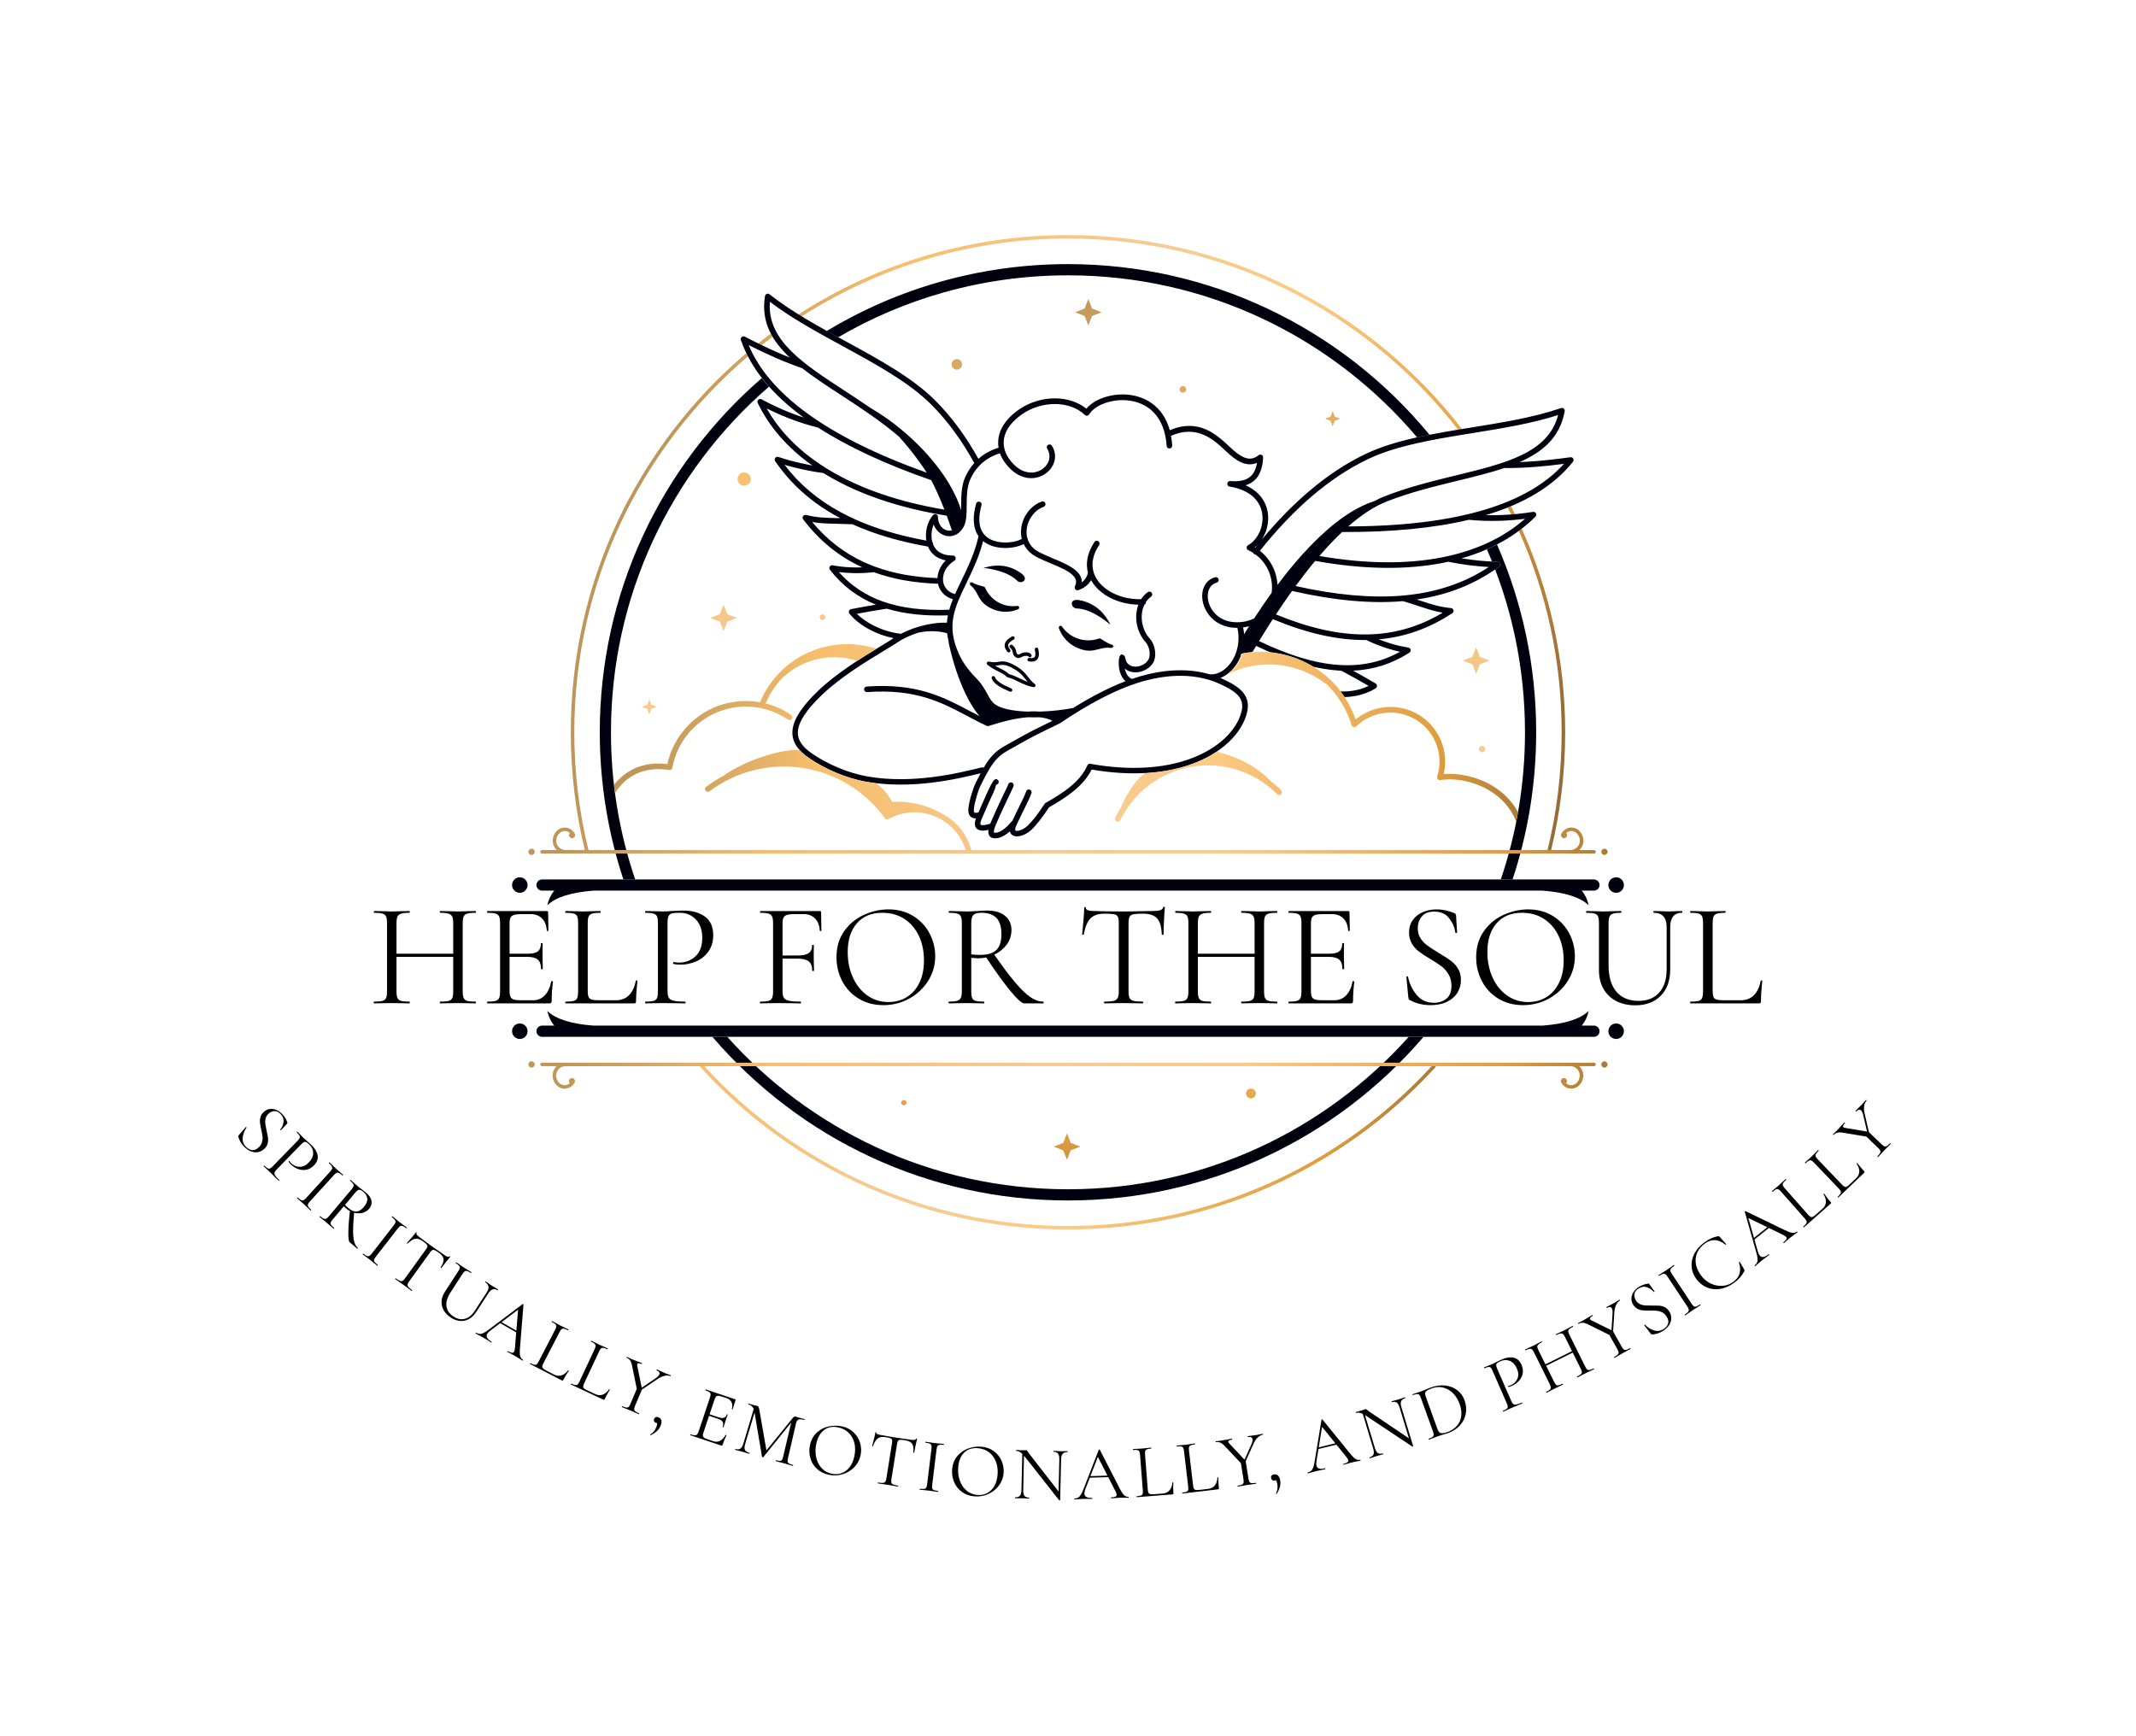 <svg xmlns="http://www.w3.org/2000/svg" viewBox="-30.446 23.542 635.893 516.78"> <svg xmlns="http://www.w3.org/2000/svg" xmlns:xlink="http://www.w3.org/1999/xlink" version="1.1" id="3333_1" x="121.994" y="93.542" viewBox="228.12 83.74 385.65 344.92" xml:space="preserve" height="296.042" width="331" preserveAspectRatio="xMinYMin" enable-background="new 0 0 841.89 595.28" style="overflow: visible;"><linearGradient id="SVGID_1_" gradientUnits="userSpaceOnUse" x1="266.516" y1="216.33" x2="579.898" y2="297.243" style=""><stop offset="0" style="stop-color: #BE9659;"></stop><stop offset="0.19" style="stop-color: #F7BE6C;"></stop><stop offset="0.45" style="stop-color: #F5CB96;"></stop><stop offset="0.63" style="stop-color: #FCCA83;"></stop><stop offset="0.87" style="stop-color: #DF9D3F;"></stop><stop offset="1" style="stop-color: #966D37;"></stop></linearGradient><path class="st0" d="M253.36,297.06c-1.58-6.51-2.79-13.17-3.61-19.94c-0.83-6.86-1.26-13.84-1.26-20.92   c0-25.91,5.72-50.49,15.96-72.55c10.58-22.78,25.98-42.86,44.9-58.94c0.18,0.37,0.37,0.74,0.56,1.11   c-18.68,15.93-33.9,35.8-44.36,58.33c-10.17,21.9-15.84,46.31-15.84,72.04c0,7.04,0.42,13.97,1.25,20.78   c0.83,6.83,2.05,13.53,3.66,20.08H253.36L253.36,297.06z M313.45,121.34c0.74-0.59,1.48-1.17,2.24-1.75   c0.71-0.55,1.44-1.1,2.17-1.64c0.19,0.36,0.39,0.71,0.59,1.07c-0.67,0.5-1.35,1.02-2.02,1.53c-0.59,0.45-1.18,0.92-1.77,1.38   C314.26,121.73,313.86,121.53,313.45,121.34L313.45,121.34z M327.44,111.27c13.64-8.82,28.6-15.76,44.51-20.47   c15.53-4.59,31.98-7.06,48.99-7.06c27.33,0,53.19,6.36,76.15,17.68c23.79,11.73,44.49,28.79,60.54,49.61l-1.36,0.22   c-15.88-20.45-36.28-37.2-59.72-48.75c-22.8-11.24-48.47-17.56-75.62-17.56c-16.9,0-33.23,2.45-48.65,7.01   c-15.62,4.62-30.31,11.41-43.71,20.01C328.2,111.74,327.82,111.51,327.44,111.27L327.44,111.27z M574.59,177.8   c0.22,0.44,0.46,0.9,0.7,1.39c0.24,0.48,0.47,0.94,0.68,1.37c-0.43,0.04-0.86,0.08-1.29,0.11c-0.16-0.33-0.32-0.64-0.47-0.94   c-0.23-0.46-0.48-0.95-0.75-1.47C573.85,178.11,574.22,177.96,574.59,177.8L574.59,177.8z M578.33,185.6   c4.9,10.89,8.69,22.39,11.25,34.35c2.5,11.69,3.82,23.82,3.82,36.26c0,7.11-0.43,14.12-1.27,21.01c-0.82,6.74-2.03,13.36-3.6,19.84   h-1.25c1.6-6.52,2.82-13.19,3.64-19.98c0.83-6.84,1.26-13.8,1.26-20.87c0-12.35-1.31-24.4-3.79-36.01   c-2.52-11.78-6.25-23.1-11.06-33.85C577.68,186.1,578.01,185.85,578.33,185.6L578.33,185.6z M587.9,298.27   c-0.09,0.02-0.19,0.02-0.28,0H587.9L587.9,298.27z M548.5,372.02c0,0.15-0.05,0.3-0.16,0.42c-16.07,17.6-35.74,31.86-57.84,41.62   c-21.28,9.39-44.81,14.6-69.56,14.6c-24.82,0-48.41-5.24-69.73-14.68c-22.15-9.8-41.85-24.14-57.93-41.82   c-0.04-0.04-0.07-0.09-0.09-0.13h1.61c15.85,17.25,35.19,31.24,56.9,40.85c21.17,9.37,44.6,14.58,69.24,14.58   c24.58,0,47.94-5.18,69.07-14.5c21.78-9.61,41.18-23.63,57.07-40.93H548.5z" style="fill-rule: evenodd; clip-rule: evenodd; fill: url(#SVGID_1_);"></path><path class="st1" d="M266.74,307.25c-2.61-7.88-4.63-16.04-6.01-24.43c-1.43-8.68-2.18-17.57-2.18-26.62   c0-24.18,5.29-47.14,14.78-67.77c9.76-21.23,23.97-39.99,41.42-55.09c0.78,1,1.6,1.99,2.48,2.97   c-17.02,14.73-30.86,33.03-40.38,53.72c-9.26,20.13-14.42,42.54-14.42,66.17c0,8.87,0.72,17.56,2.12,26   c1.42,8.59,3.53,16.96,6.28,25.05H266.74L266.74,307.25z M337.26,117c12.2-7.35,25.46-13.15,39.5-17.11   c14.06-3.97,28.88-6.09,44.19-6.09c24.71,0,48.13,5.52,69.11,15.4c21.78,10.26,40.92,25.21,56.09,43.56   c0.08,0.1,0.14,0.19,0.16,0.27c-1.43,0.28-2.85,0.58-4.25,0.89c-14.64-17.31-32.92-31.45-53.65-41.21   c-20.46-9.64-43.32-15.02-67.45-15.02c-14.96,0-29.43,2.07-43.14,5.94c-12.94,3.65-25.22,8.91-36.6,15.55   C339.88,118.45,338.57,117.73,337.26,117L337.26,117z M569.75,191.06c4.4,10.03,7.81,20.61,10.12,31.6   c2.28,10.84,3.47,22.06,3.47,33.54c0,9.18-0.77,18.21-2.24,27c-1.38,8.23-3.38,16.26-5.95,24.04h-4.08   c2.7-7.95,4.79-16.19,6.21-24.68c1.43-8.56,2.18-17.37,2.18-26.37c0-11.24-1.17-22.2-3.38-32.75c-1.71-8.15-4.05-16.08-6.97-23.73   c0.42-0.29,0.84-0.59,1.26-0.89c0.26-0.17,0.43-0.46,0.44-0.79c0.01-0.53-0.41-0.98-0.95-0.99c-0.59-0.01-1.2-0.03-1.82-0.06   c-0.58-1.43-1.17-2.85-1.79-4.26C567.44,192.21,568.61,191.65,569.75,191.06L569.75,191.06z M544.29,361.83   c-15.16,17.69-34.07,32.08-55.48,41.95c-20.66,9.51-43.64,14.82-67.86,14.82c-24.35,0-47.45-5.36-68.19-14.97   c-21.28-9.86-40.07-24.2-55.16-41.8h5.15c14.34,16.03,31.89,29.13,51.63,38.28c20.23,9.37,42.79,14.61,66.57,14.61   c23.65,0,46.09-5.18,66.24-14.46c19.88-9.16,37.55-22.31,51.96-38.43H544.29z" style="fill-rule: evenodd; clip-rule: evenodd; fill: #00000E;"></path><path class="st1" d="M400.92,226.93c-0.28-0.18-0.36-0.56-0.17-0.84c0.18-0.28,0.56-0.36,0.84-0.17c0.23,0.15,0.46,0.36,0.65,0.6   c0.18,0.23,0.35,0.49,0.48,0.78c0.15,0.33,0.21,0.63,0.26,0.92c0.07,0.37,0.14,0.71,0.51,0.94c0.1,0.06,0.23,0.07,0.38,0.04   c0.24-0.05,0.52-0.19,0.87-0.37l0,0c0.6-0.31,1.34-0.41,1.96-0.35c0.72,0.07,1.34,0.36,1.57,0.82c0.15,0.3,0.04,0.66-0.26,0.82   c-0.3,0.15-0.66,0.04-0.81-0.26c-0.04-0.07-0.28-0.14-0.61-0.17c-0.42-0.04-0.91,0.02-1.3,0.22l-0.01,0   c-0.43,0.22-0.8,0.39-1.17,0.47c-0.45,0.1-0.86,0.06-1.26-0.19c-0.83-0.51-0.95-1.1-1.07-1.74c-0.04-0.22-0.09-0.46-0.18-0.66   c-0.08-0.19-0.19-0.36-0.31-0.51C401.17,227.13,401.05,227.01,400.92,226.93L400.92,226.93z M379.03,221.84   c-2.57-0.71-5.26-0.88-8.08-0.53c-0.63,0.08-1.27,0.19-1.92,0.32c-2.76,0.88-5.41,2.11-7.6,3.61c-1,0.68-2.57,1.64-4.5,2.8   c-5.83,3.53-14.94,9.05-21.38,15.24c-5.41,5.2-7.96,9.19-8.27,12.42c-0.3,3.06,1.51,5.54,4.82,7.83c2.42,1.68,5.66,3.51,9.38,5.05   c3.05,1.26,6.41,2.32,9.91,2.94c15.71,2.75,31.67-1.18,39.29-3.06l0.3-0.07c0.25-0.06,0.51-0.02,0.72,0.1   c3.06-5.2,5.15-6.36,9.14-8.57c0.68-0.38,1.42-0.79,2.13-1.2c4.25-2.45,8.24-4.39,12.59-6.5c-1.21-0.65-2.71-1.06-4.49-1.23   c-1.37,0.04-2.73,0.04-4.06,0c-3.72,0.28-8.25,1.29-13.58,3.02c-0.23,0.07-0.48,0.06-0.71-0.05c-2.34-1.1-4.51-2.25-6.68-3.4   c-8.98-4.76-17.94-9.51-34.78-8.3c-0.53,0.04-1-0.36-1.03-0.9c-0.04-0.53,0.36-1,0.9-1.03c17.39-1.24,26.59,3.63,35.82,8.52   c1.11,0.59,2.22,1.17,3.33,1.75c-1.72-1.98-3.32-4.59-4.77-7.55c-2.49-5.12-4.51-11.32-5.8-17.26l-0.19-0.89l0.1,0.2   C379.35,223.96,379.15,222.88,379.03,221.84L379.03,221.84z M372.41,160.12c5.27,5.94,9.49,12.54,11.46,19.02   c0.01-0.51,0.01-1.05,0.02-1.59c0.02-3.28,0.04-6.92,1.49-10.05c0.81-1.74,1.83-3.32,3.06-4.7c-2.15-3.92-4.45-7.54-6.88-10.86   c-2.55-3.49-5.26-6.66-8.12-9.51c-7.7-7.67-19.04-13.86-30.51-20.11c-8.91-4.86-17.89-9.76-25.37-15.45   c-1.08,13.23,11.34,21.34,25.86,30.81c2.99,1.95,6.06,3.96,9.13,6.08C359.32,147.65,366.52,153.47,372.41,160.12L372.41,160.12z    M371.98,166.16c-17.34-6.19-31.2-13.09-41.6-20.68c-9.91-7.24-16.65-15.11-20.2-23.61c3.18,1.61,6.19,3.04,9.01,4.28   c3.42,1.5,6.6,2.75,9.53,3.74c4.03,3.16,8.71,6.21,13.62,9.41c6.59,4.3,13.6,8.87,19.97,14.32c2.2,2.43,4.48,5.18,6.73,8.28   C370.03,163.25,371.02,164.68,371.98,166.16L371.98,166.16z M482.03,222.19c0.58-0.94,1.16-1.87,1.73-2.78   c-0.37,0.1-0.75,0.18-1.14,0.25c-0.31,0.06-0.62,0.1-0.93,0.14C481.87,220.6,481.98,221.4,482.03,222.19L482.03,222.19z    M485.51,216.7c2.04-3.13,4.06-6.08,6.07-8.86c0.02-0.14,0.04-0.28,0.05-0.42c0.27-2.46-0.12-5.05-1.2-7.42   c-0.94-2.07-2.42-3.98-4.45-5.48c-0.19-0.01-0.39-0.08-0.55-0.21c-0.13-0.1-0.23-0.23-0.29-0.37c-0.53-0.34-1.09-0.65-1.68-0.93   l0,0c-0.18-0.08-0.33-0.22-0.43-0.41c-0.26-0.47-0.08-1.06,0.39-1.31c1.77-0.97,3.23-2.74,4.11-4.87c0.76-1.83,1.08-3.91,0.8-5.94   c-0.28-2.01-1.15-3.97-2.78-5.61c-1.81-1.82-4.56-3.24-8.48-3.89c-0.53-0.05-0.92-0.52-0.87-1.05c0.05-0.53,0.52-0.93,1.05-0.88   c3.25,0.28,5.56-0.28,7.05-1.63c1.16-1.05,1.88-2.63,2.2-4.7c-1.42,0.63-2.84,0.66-4.25,0.28c-1.86-0.5-3.64-1.75-5.35-3.25   c-0.42-0.37-0.9-0.82-1.42-1.31c-3.92-3.67-9.74-9.1-18.8-5.07c0.2,1.05,0.34,2.17,0.42,3.36c0.04,0.53-0.37,1-0.9,1.03   c-0.53,0.04-1-0.37-1.03-0.9c-0.35-5.27-2.02-8.99-4.38-11.49c-2.13-2.26-4.83-3.54-7.63-4.08c-2.84-0.55-5.77-0.34-8.33,0.39   c-3.01,0.85-5.45,2.4-6.51,4.23c-0.27,0.46-0.86,0.62-1.32,0.35c-0.07-0.04-0.14-0.09-0.19-0.15c-2.66-2.5-6.31-3.71-10.1-3.77   c-4.03-0.07-8.22,1.14-11.58,3.46c-3.49,2.42-5.37,4.98-6.11,7.44c-0.86,2.88-0.16,5.66,1.36,7.88c2.71,3.98,5.91,5.25,8.59,4.95   c0.98-0.11,1.9-0.44,2.69-0.91l0.05-0.03c0.77-0.47,1.42-1.09,1.91-1.8c1.07-1.57,1.3-3.61,0.12-5.51   c-0.28-0.45-0.14-1.05,0.31-1.33c0.45-0.28,1.05-0.14,1.33,0.31c1.63,2.63,1.31,5.45-0.17,7.62c-0.64,0.93-1.49,1.74-2.5,2.36   l-0.05,0.03c-1.03,0.62-2.21,1.04-3.48,1.18c-3.32,0.38-7.22-1.11-10.41-5.79c-0.59-0.87-1.08-1.8-1.43-2.79   c-2.27,0.69-4.23,1.75-5.87,3.13c-1.84,1.54-3.29,3.49-4.34,5.76c-1.28,2.76-1.3,6.17-1.32,9.25c-0.02,2.78-0.03,5.3-0.93,7.12   c-0.86,1.73-2.1,2.78-3.45,3.24c-0.98,0.34-2,0.36-2.98,0.1c-0.95-0.25-1.85-0.77-2.59-1.51c-0.63-0.63-1.15-1.43-1.5-2.37   c-0.49,1.18-0.77,2.56-0.76,3.94c0.01,0.74,0.1,1.48,0.3,2.19c0.21,0.21,0.33,0.51,0.29,0.83c0.33,0.79,0.82,1.52,1.48,2.11   c1.17,1.04,2.91,1.7,5.37,1.68c0.53,0,0.97,0.43,0.97,0.96c0,0.35-0.18,0.65-0.45,0.83c-1.68,1.06-2.81,2.41-3.43,3.84   c-0.5,1.17-0.65,2.38-0.47,3.5c0.18,1.09,0.69,2.09,1.51,2.87c0.66,0.63,1.54,1.12,2.61,1.39c0.64-1.45,1.36-2.93,2.11-4.48   c0.44-0.91,0.89-1.84,1.36-2.84c1.08-2.3,2.05-4.5,2.86-6.69c0.75-2.03,1.36-4.04,1.8-6.08c-0.35-0.51-0.66-1.07-0.91-1.7   c-0.93-2.33-1.07-5.46,0.09-9.59c0.14-0.51,0.68-0.82,1.19-0.67s0.82,0.68,0.67,1.19c-1.03,3.68-0.94,6.39-0.16,8.35   c0.24,0.59,0.54,1.12,0.9,1.58l0.02,0.03c0.65,0.83,1.46,1.45,2.37,1.91c1.49,0.75,3.23,1.07,4.93,1.09   c2.4,0.03,4.65-0.51,5.91-1.26c-0.42-1.71-0.36-3.49,0.08-5.17c0.51-1.96,1.55-3.79,2.94-5.23c1.1-1.14,2.43-2.03,3.92-2.56   c0.5-0.18,1.06,0.09,1.24,0.59c0.18,0.5-0.09,1.06-0.59,1.24c-1.19,0.42-2.28,1.15-3.18,2.08c-1.16,1.2-2.03,2.73-2.46,4.37   c-0.38,1.46-0.42,3.01-0.01,4.47c0.13,0.17,0.19,0.37,0.19,0.57c0.38,1.03,1,2,1.89,2.86c1.27,1.23,3.9,2.32,6.64,3.47   c1.6,0.67,3.23,1.35,4.74,2.12c3.17,1.62,5.56,3.55,5.4,6.26c0.32-0.23,0.62-0.5,0.89-0.8c0.6-0.67,1.05-1.51,1.26-2.54   c-0.2-0.78-0.32-1.6-0.35-2.44c-0.08-2.55,0.7-5.33,2.6-8.21c0.29-0.45,0.89-0.57,1.34-0.28c0.45,0.29,0.57,0.89,0.28,1.34   c-1.66,2.53-2.35,4.92-2.28,7.09c0.02,0.75,0.14,1.47,0.33,2.16c0.01,0.03,0.02,0.05,0.02,0.08c0.26,0.9,0.66,1.76,1.17,2.56   c0.94,1.47,2.27,2.75,3.86,3.8c3.11,2.05,7.22,3.2,11.44,3.1c0.43-0.66,0.93-1.27,1.52-1.8c0.26-0.23,0.54-0.46,0.85-0.67   c0.44-0.3,1.04-0.19,1.35,0.25c0.3,0.44,0.19,1.04-0.25,1.35c-0.22,0.15-0.44,0.33-0.65,0.52c-0.42,0.38-0.8,0.82-1.12,1.3   c0,0.06,0,0.11,0,0.17c-0.03,0.35-0.24,0.63-0.54,0.78c-0.54,1.13-0.85,2.43-0.91,3.76c-0.11,2.4,0.55,4.92,1.94,6.94   c0.23,0.34,0.49,0.67,0.78,0.98c1.04,1.15,1.67,2.7,1.88,4.22c0.23,1.63-0.02,3.27-0.74,4.38c-0.8,1.25-2.04,2.17-3.4,2.69   c-1.13,0.43-2.37,0.59-3.53,0.43c-1.04-0.14-2.01-0.55-2.81-1.23c0.29,1.43,0.98,2.91,2.45,3.59c1.85-0.64,3.68-1.18,5.5-1.61   c4.59-1.09,9.2-1.6,13.67-1.34c2.62,0.15,5.2,0.58,7.7,1.31c0.74,0.09,1.48,0.03,2.19-0.14c1.88-0.46,3.65-1.74,5.04-3.56   c1.43-1.86,2.45-4.28,2.78-6.97c0.22-1.73,0.15-3.56-0.28-5.42c-4.57,0.04-7.88-1.9-9.89-4.5c-0.91-1.18-1.56-2.5-1.93-3.82   c-0.38-1.34-0.48-2.7-0.3-3.95c0.36-2.51,1.83-4.59,4.41-5.28c0.52-0.14,1.05,0.17,1.19,0.69c0.14,0.52-0.17,1.05-0.69,1.19   c-1.75,0.47-2.74,1.91-3,3.68c-0.14,0.99-0.06,2.07,0.24,3.15c0.31,1.1,0.84,2.18,1.6,3.16c2.02,2.61,5.66,4.42,10.91,3.5   C483.47,217.54,484.55,217.18,485.51,216.7L485.51,216.7z M493.62,205.06c-0.11-1.99-0.58-3.99-1.43-5.86   c-1.02-2.23-2.57-4.29-4.68-5.95c5.88-7.37,11.89-13.67,18.02-18.92c6.37-5.44,12.88-9.75,19.53-12.91   c10.02-4.77,23.04-6.87,36.2-9c10.24-1.65,20.56-3.32,29.7-6.27c-3.43,13.14-18.16,16.73-35.37,20.92   c-8,1.95-16.53,4.03-24.75,7.25c-1.23,0.48-2.46,1.05-3.7,1.72c-6.74,2.16-14.14,7.27-21.96,15.34   C501.41,195.25,497.55,199.81,493.62,205.06L493.62,205.06z M480.79,230.06l0.17-0.94l0.65-0.33c1.1-0.19,2.2-0.33,3.32-0.42   c0.42-0.71,0.85-1.43,1.28-2.14c1.64,0.78,3.26,1.52,4.85,2.2c1.33,0.13,2.66,0.34,3.98,0.62c3.93,0.85,7.62,2.35,10.94,4.4   c2.96,0.68,5.84,1.12,8.64,1.32c0.38,0.03,0.77,0.05,1.15,0.07c4.89,2.65,5.84,3.19,8.04,4.47l1.39,0.8   c-1.24,0.61-2.55,1.06-3.86,1.37c-2.08,0.49-4.15,0.64-5.86,0.54c0.49,0.64,0.95,1.29,1.4,1.96c1.53-0.03,3.22-0.22,4.91-0.62   c2.01-0.48,4.04-1.25,5.86-2.41c0.14-0.08,0.27-0.2,0.36-0.36c0.27-0.46,0.1-1.06-0.36-1.32c-1.47-0.84-2.23-1.28-2.86-1.65   c-1.64-0.95-2.59-1.5-4.95-2.79c6.93-0.31,13.38-2.31,19.49-6.22c0.26-0.15,0.44-0.41,0.48-0.73c0.06-0.53-0.32-1.01-0.85-1.08   c-0.01,0-4.44-0.54-10.21-2.84c8.91-0.78,17.35-3.71,25.45-9.04c0.26-0.15,0.45-0.42,0.48-0.74c0.05-0.53-0.33-1.01-0.86-1.06   c-4.07-0.42-6.46-1.2-10.39-2.49c-0.48-0.16-0.98-0.32-1.51-0.49c10.71-1.57,20.15-5.27,28.47-11.33c0.26-0.17,0.43-0.46,0.44-0.79   c0.01-0.53-0.41-0.98-0.95-0.99c-2.6-0.05-5.47-0.26-8.37-0.6c-1.36-0.16-2.72-0.35-4.07-0.56c10.4-2.96,19.02-7.86,25.66-14.48   c0.21-0.21,0.32-0.52,0.27-0.84c-0.08-0.53-0.58-0.89-1.11-0.8c-3.82,0.61-7.59,0.98-11.29,1.1c-1.71,0.06-3.4,0.06-5.09,0.02   l0.16-0.05c13.48-4.05,23.5-10.21,30.07-18.46c0.16-0.2,0.24-0.46,0.2-0.74c-0.07-0.53-0.56-0.9-1.09-0.83   c-4.52,0.63-8.71,1.1-12.56,1.39c-1.76,0.13-3.45,0.23-5.06,0.29c8.14-3.56,13.98-8.64,15.62-17.56c0.05-0.18,0.05-0.38-0.02-0.58   c-0.17-0.51-0.73-0.78-1.23-0.6c-9.4,3.24-20.25,4.99-31,6.73c-13.31,2.15-26.48,4.28-36.73,9.16c-6.8,3.24-13.45,7.63-19.95,13.2   c-5.5,4.7-10.89,10.23-16.17,16.59c0.48-0.71,0.89-1.48,1.22-2.29c0.88-2.13,1.26-4.56,0.93-6.94c-0.33-2.4-1.37-4.76-3.32-6.71   c-1.14-1.15-2.6-2.15-4.4-2.95c1.2-0.37,2.22-0.94,3.06-1.7c1.9-1.72,2.85-4.36,3.02-7.88c0.03-0.25-0.04-0.51-0.21-0.72   c-0.34-0.41-0.95-0.48-1.36-0.14c-1.45,1.19-2.88,1.4-4.27,1.02c-1.52-0.41-3.07-1.51-4.58-2.84c-0.46-0.41-0.91-0.83-1.38-1.27   c-4.26-3.98-10.55-9.86-20.57-5.57c-0.87-3.11-2.28-5.55-4.03-7.41c-2.43-2.58-5.5-4.05-8.68-4.66c-3.14-0.61-6.39-0.38-9.22,0.43   c-2.98,0.84-5.51,2.33-7,4.17c-2.93-2.36-6.69-3.51-10.57-3.58c-4.42-0.08-9.02,1.25-12.71,3.8c-3.89,2.69-6.01,5.62-6.87,8.48   c-0.5,1.67-0.57,3.31-0.31,4.85c-2.55,0.76-4.76,1.96-6.62,3.52c-0.12,0.1-0.25,0.21-0.37,0.32c-2.11-3.79-4.36-7.31-6.74-10.58   c-2.61-3.57-5.38-6.81-8.32-9.74c-7.89-7.86-19.36-14.11-30.95-20.44c-9.37-5.11-18.83-10.27-26.45-16.32   c-0.42-0.33-1.03-0.26-1.36,0.16c-0.12,0.15-0.19,0.33-0.21,0.51c-1.4,8.76,2.3,15.36,8.63,21.29c-1.44-0.57-2.93-1.2-4.48-1.88   c-3.46-1.52-7.18-3.32-11.15-5.38c-0.48-0.24-1.06-0.06-1.3,0.42c-0.14,0.27-0.14,0.57-0.03,0.82c3.39,9.75,10.64,18.69,21.75,26.8   l0.04,0.03c-1.53-0.5-3.05-1.04-4.57-1.64c-3.39-1.33-6.75-2.89-10.08-4.7c-0.47-0.26-1.06-0.08-1.31,0.39   c-0.15,0.28-0.15,0.61-0.02,0.88c3.98,8.26,10.32,15.59,18.94,21.7c-1.28-0.24-2.58-0.5-3.86-0.79c-2.75-0.62-5.47-1.37-7.92-2.18   c-0.51-0.17-1.06,0.11-1.22,0.62c-0.1,0.32-0.04,0.65,0.15,0.9c5.51,8.02,12.71,14.36,21.66,19.23c0.29,0.16,0.59,0.32,0.89,0.48   l-1.48-0.03c-4.04-0.09-6.5-0.14-10.4-1.08c-0.52-0.13-1.04,0.19-1.17,0.71c-0.08,0.31,0.01,0.63,0.2,0.85   c5.71,7.5,12.48,12.93,20.38,16.56l0.13,0.06c-6.04,0.24-10.27-0.71-10.29-0.71c-0.52-0.11-1.04,0.22-1.15,0.75   c-0.07,0.31,0.03,0.62,0.22,0.84c4.36,5.58,9.64,9.51,15.91,12.06c-2.59,0.42-3.62,0.62-5.42,0.95c-0.9,0.17-1.97,0.37-3.18,0.59   c-0.53,0.1-0.87,0.6-0.78,1.13c0.03,0.16,0.1,0.3,0.19,0.42c1.56,2,4.29,4.22,7.81,5.96c2.22,1.1,4.76,2.01,7.51,2.56l-0.07,0.05   c-1.02,0.7-2.55,1.62-4.4,2.75c-5.91,3.58-15.14,9.17-21.72,15.49c-5.77,5.54-8.5,9.93-8.86,13.63c-0.38,3.88,1.74,6.9,5.65,9.61   c2.52,1.74,5.89,3.65,9.74,5.24c3.18,1.31,6.68,2.42,10.31,3.06c15.73,2.76,31.58-1,39.53-2.96c-0.53,0.99-1.09,2.09-1.69,3.33   c-0.55,1.13-1.08,2.65-1.52,4.14c-0.51,1.74-0.88,3.46-0.99,4.48c-0.2,1.83,0.22,2.85,1.13,3.37c0.42,0.24,0.91,0.34,1.47,0.33   c-0.8,2.28-0.28,3.51,1.04,4.04c0.82,0.33,1.98,0.26,3.3-0.06c-0.08,0.54-0.07,0.99,0.02,1.37h0c0.16,0.67,0.54,1.11,1.08,1.34l0,0   c0.11,0.05,0.23,0.09,0.35,0.12c1.3,0.3,2.69-0.08,4.03-0.87c0.65-0.38,1.3-0.87,1.92-1.43l0.02,0.07   c0.19,0.69,0.62,1.16,1.22,1.43c0.5,0.22,1.09,0.29,1.73,0.21c1.43-0.16,3.23-1.04,4.53-2.26c0.93-0.87,1.91-2,2.96-3.35   c1-1.29,2.05-2.78,3.15-4.45c3.19-1.8,6.26-3.72,8.87-5.92c2.5-2.1,4.56-4.45,5.9-7.17c14.12,2.42,25.57,1.28,34.23-1.73   c11.22-3.91,17.82-11.01,19.6-17.73c0.85-3.21,0.2-5.57-1.51-7.51c-1.61-1.83-4.14-3.22-7.23-4.63c-0.14-0.06-0.28-0.13-0.42-0.19   c1.87-0.73,3.6-2.1,4.98-3.9c0.78-1.01,1.45-2.17,1.98-3.43L480.79,230.06L480.79,230.06z M429.35,214.7   c-1.84-0.88-3.57-1.37-5.17-1.46c-0.7,0.1-1.31-0.29-1.64-0.82c-0.17-0.27-0.26-0.57-0.27-0.86c0-0.3,0.09-0.58,0.3-0.81   c0.37-0.4,1.1-0.62,2.32-0.39c2.32,0.43,4.36,1.32,6.12,2.66c1.76,1.34,3.23,3.14,4.42,5.39l0.24,0.46l-0.41-0.33   C433.18,216.87,431.21,215.59,429.35,214.7L429.35,214.7z M403.19,203.48c-1.13-1.06-2.6-1.94-4.43-2.65   c-1.84-0.71-4.03-1.24-6.58-1.6l-0.52-0.07l0.5-0.14c2.36-0.65,4.58-0.81,6.68-0.47c2.1,0.34,4.06,1.18,5.9,2.52   c0.97,0.7,1.3,1.36,1.26,1.88c-0.02,0.3-0.16,0.55-0.38,0.75c-0.21,0.19-0.48,0.32-0.78,0.38   C404.26,204.2,403.58,204.04,403.19,203.48L403.19,203.48z M403.98,212.78l0.21-0.03l-0.19,0.08c0.06,0.28-0.08,0.57-0.35,0.69   c-1.38,0.59-2.85,0.88-4.32,0.88c-1.47,0-2.94-0.28-4.32-0.86c-3.48-1.45-4.43-3.24-5.4-5.06c-0.56-1.06-1.13-2.14-2.3-3.13   c-0.09-0.06-0.16-0.13-0.22-0.19c-0.2-0.22-0.21-0.55-0.03-0.77l-0.56-0.61l0.65,0.52c0.22-0.19,0.55-0.19,0.77-0.01l0.19,0.16   c0.17,0.1,0.47,0.24,0.92,0.4c0.67,0.25,1.59,0.53,2.77,0.84c0.17,0.05,0.33,0.17,0.4,0.35c0.93,2.19,2.54,3.93,4.5,5.05   c1.96,1.11,4.27,1.6,6.62,1.28c0.27-0.05,0.55,0.1,0.66,0.36C403.96,212.75,403.97,212.77,403.98,212.78L403.98,212.78z    M418.07,219.35l-0.07-0.2l0.12,0.17l0.05-0.02c0.27-0.1,0.57,0.01,0.71,0.25c1.43,2.05,3.45,3.5,5.71,4.22   c2.26,0.73,4.77,0.74,7.13-0.1c0.2-0.07,0.4-0.03,0.56,0.08c1.06,0.68,1.92,1.19,2.59,1.53c0.44,0.23,0.76,0.37,0.97,0.43   l0.26,0.04c0.29,0.04,0.51,0.29,0.51,0.58l0.82,0.12l-0.83,0c-0.05,0.28-0.3,0.5-0.59,0.5c-0.08,0-0.18-0.01-0.29-0.03   c-1.61-0.2-2.85,0.12-4.08,0.44c-2.09,0.54-4.15,1.08-7.74-0.58c-1.43-0.66-2.69-1.6-3.73-2.74c-1.04-1.14-1.85-2.48-2.38-3.97   C417.7,219.8,417.82,219.5,418.07,219.35L418.07,219.35z M358.1,213.32c6.2,1.87,13.25,2.58,21.19,2.32   c-0.16,0.84-0.28,1.69-0.34,2.55c-2.94-0.1-6.21,0.36-9.39,1.26c-2.28,0.65-4.52,1.53-6.55,2.59c-3.44-0.4-6.59-1.43-9.25-2.75   c-2.51-1.24-4.58-2.74-6.03-4.18l1.49-0.28C351.71,214.36,352.78,214.16,358.1,213.32L358.1,213.32z M353.95,198.74   c-1.26-0.47-2.49-0.98-3.7-1.53c-6.88-3.16-12.87-7.74-18.02-13.94c2.72,0.47,4.96,0.52,8.17,0.59c1.6,0.04,3.45,0.08,5.78,0.18   c7.62,3.45,16.35,6,26.21,7.75c0.44,1.06,1.09,2.04,2,2.84c1.05,0.93,2.41,1.63,4.15,1.96c-0.98,0.96-1.7,2.03-2.17,3.13   c-0.42,0.99-0.65,2-0.69,3c-7.95-0.29-15.13-1.56-21.6-3.94C354.04,198.76,354,198.75,353.95,198.74L353.95,198.74z M353.57,200.66   c6.68,2.44,14.09,3.73,22.27,4.01c0.3,1.36,0.98,2.61,2.01,3.59c0.84,0.79,1.9,1.42,3.18,1.79c-0.49,1.22-0.92,2.43-1.27,3.64   c-8.84,0.33-16.53-0.53-23.12-2.89c-5.92-2.11-10.95-5.43-15.16-10.17C344.1,200.95,348.47,201.26,353.57,200.66L353.57,200.66z    M336.12,166.28c0.51,0.32,1.02,0.63,1.55,0.94c10.86,6.41,24.66,11.17,41.22,13.85c0.61,1.65,1.21,3.33,1.78,5.06   c-0.57,0.17-1.16,0.17-1.72,0.02c-0.62-0.16-1.22-0.51-1.71-1.01c-0.83-0.83-1.39-2.09-1.39-3.66c0-0.53-0.43-0.97-0.97-0.97   c-0.3,0-0.56,0.13-0.74,0.34c-1.51,1.71-2.49,4.49-2.47,7.23c0.01,0.55,0.05,1.09,0.14,1.63c-9.39-1.73-17.71-4.2-24.97-7.5   l-0.06-0.03c-1.66-0.76-3.27-1.56-4.82-2.4c-7.81-4.25-14.23-9.65-19.33-16.35c1.7,0.49,3.5,0.95,5.32,1.36   C330.68,165.42,333.47,165.93,336.12,166.28L336.12,166.28z M334.31,150.52c10.31,6.65,23.39,12.73,39.22,18.24   c1.62,3.14,3.14,6.56,4.56,10.21c-15.82-2.67-29.02-7.27-39.44-13.42c-10.02-5.91-17.47-13.26-22.2-21.69   c2.51,1.26,5.02,2.38,7.55,3.37C327.4,148.57,330.84,149.66,334.31,150.52L334.31,150.52z M524.6,222.26   c-9.81,0.14-20.25-2.29-31.52-6.95c1.84-2.79,3.7-5.51,5.59-8.14c14.32,3.26,27.1,4.52,38.51,3.54c2.27,0.69,4.07,1.28,5.63,1.79   c3.13,1.03,5.3,1.74,8.11,2.22c-8.33,4.98-17.02,7.4-26.24,7.55C524.65,222.26,524.62,222.26,524.6,222.26L524.6,222.26z    M487.21,224.57c1.57-2.58,3.17-5.12,4.78-7.62c11.57,4.83,22.31,7.35,32.43,7.24c4.73,2.32,9.07,3.51,11.69,4.08   c-6.62,3.68-13.69,5.1-21.37,4.56C506.39,232.26,497.29,229.37,487.21,224.57L487.21,224.57z M537.15,208.77   c0.03,0,0.06-0.01,0.09-0.01c0.44-0.04,0.88-0.08,1.32-0.13c10.67-1.13,20.07-4.31,28.34-9.76c-1.84-0.1-3.74-0.27-5.64-0.49   c-2.85-0.33-5.71-0.79-8.38-1.34c-0.6,0.13-1.2,0.26-1.81,0.38c-12.63,2.48-27.52,2.38-44.38-0.67c-2.28,2.74-4.55,5.66-6.8,8.72   C513.76,208.56,526.12,209.73,537.15,208.77L537.15,208.77z M508.14,195.04c16.15,2.81,30.43,2.86,42.56,0.48   c11.68-2.3,21.36-6.85,28.79-13.38c-2.86,0.36-5.68,0.59-8.48,0.69c-3.73,0.13-7.41,0.01-11.04-0.34   c-12.18,2.9-26.83,4.31-43.95,4.24c-2.23,2.1-4.46,4.43-6.68,6.94C508.94,194.11,508.54,194.57,508.14,195.04L508.14,195.04z    M518.15,184.79c18.9-0.06,34.68-1.99,47.32-5.79c12.02-3.61,21.19-8.92,27.5-15.91c-3.63,0.47-7.02,0.83-10.18,1.07   c-3.8,0.29-7.28,0.41-10.44,0.36c-4.95,1.67-10.49,3.02-16.31,4.44c-7.93,1.93-16.38,3.99-24.5,7.17   C527.15,177.84,522.66,180.83,518.15,184.79L518.15,184.79z M485.91,192.14l-0.16-0.1c0.29-0.24,0.57-0.49,0.85-0.76   C486.37,191.56,486.14,191.85,485.91,192.14L485.91,192.14z M445.36,211.94c-4.26-0.08-8.36-1.33-11.54-3.42   c-1.82-1.2-3.34-2.67-4.43-4.37c-0.15-0.24-0.29-0.47-0.43-0.72c-0.25,0.44-0.55,0.84-0.87,1.2c-0.97,1.08-2.23,1.83-3.57,2.27   c-0.24,0.07-0.5,0.06-0.74-0.06c-0.47-0.24-0.66-0.82-0.42-1.3c1.31-2.55-0.85-4.38-3.89-5.93c-1.39-0.71-3.02-1.39-4.61-2.05   c-2.91-1.21-5.71-2.38-7.24-3.87c-0.88-0.85-1.54-1.79-2.02-2.78c-1.61,0.82-4.06,1.39-6.59,1.36c-1.97-0.02-4.01-0.4-5.78-1.29   c-0.61-0.31-1.19-0.68-1.72-1.11c-0.42,1.68-0.95,3.35-1.57,5.03c-0.83,2.24-1.82,4.5-2.93,6.85c-0.45,0.96-0.92,1.92-1.37,2.86   c-4.06,8.41-7.07,14.63-2.4,24.67c0.6,1.29,1.35,2.6,2.28,3.91c0.93,1.33,2.05,2.66,3.37,4c2.22,2.26,3.27,4.2,4.16,5.85   c0.78,1.44,1.43,2.64,2.67,3.51c2.13,1.49,6.07,2.23,10.53,2.44c0.25,0.01,0.5,0.02,0.75,0.03c0.45-0.03,0.89-0.06,1.32-0.07   c0.99-0.03,1.93,0,2.81,0.07c4.16-0.12,8.34-0.6,11.64-1.27c3.03-1.88,6.21-3.71,9.44-5.36c2.86-1.46,5.77-2.79,8.67-3.91   c-1.89-1.71-2.34-4.47-2.33-6.35c0-0.62,0.06-1.16,0.12-1.52c0.27-1.46,0.99-1.79,1.83-0.93c0.16,0.16,0.26,0.39,0.31,0.68   c0.13,0.88,0.45,1.56,0.9,2.04c0.53,0.56,1.25,0.88,2.03,0.99c0.83,0.12,1.73,0,2.57-0.33c1-0.38,1.89-1.04,2.46-1.93   c0.47-0.73,0.62-1.88,0.45-3.07c-0.16-1.16-0.63-2.33-1.4-3.19c-0.33-0.37-0.64-0.76-0.93-1.18c-1.64-2.37-2.41-5.33-2.28-8.12   C444.7,214.31,444.94,213.08,445.36,211.94L445.36,211.94z M469.62,237.92c1.29,0.38,2.56,0.85,3.8,1.42   c2.87,1.31,5.19,2.57,6.57,4.14c1.28,1.45,1.75,3.25,1.09,5.75c-1.63,6.16-7.81,12.72-18.36,16.39   c-8.52,2.97-19.88,4.04-33.99,1.52c-0.48-0.08-0.93,0.19-1.09,0.63c-1.19,2.7-3.19,5.02-5.66,7.1c-2.53,2.13-5.59,4.03-8.78,5.82   c-0.14,0.08-0.25,0.19-0.34,0.31c-1.13,1.73-2.2,3.25-3.18,4.52c-0.98,1.27-1.9,2.31-2.75,3.12c-1.01,0.95-2.36,1.62-3.41,1.74   c-0.31,0.04-0.57,0.02-0.73-0.05c-0.07-0.03-0.11-0.08-0.13-0.16c-0.09-0.33,0.02-0.9,0.42-1.77c1.02-2.22,1.95-4.08,2.73-5.66   c1.14-2.31,2-4.05,2.47-5.45c0.17-0.51-0.1-1.05-0.61-1.22c-0.51-0.17-1.05,0.1-1.22,0.61c-0.42,1.26-1.26,2.95-2.37,5.2   c-0.72,1.45-1.55,3.13-2.45,5.07c-0.11,0.06-0.2,0.14-0.29,0.24c-1.05,1.3-2.26,2.46-3.47,3.17c-0.94,0.55-1.85,0.82-2.63,0.65   l-0.01,0c-0.02-0.01,0.03,0,0.03-0.02l0,0c-0.05-0.21-0.03-0.53,0.07-0.99c0.12-0.51,0.33-1.13,0.66-1.89   c2.11-4.86,3.76-8.28,4.79-10.42c0.77-1.6,1.22-2.53,1.31-2.96c0.11-0.52-0.23-1.03-0.75-1.14c-0.52-0.11-1.03,0.23-1.14,0.75   c-0.04,0.18-0.45,1.03-1.16,2.5c-1.04,2.15-2.69,5.59-4.82,10.49c-0.08,0.19-0.16,0.38-0.23,0.56c-1.43,0.45-2.62,0.68-3.21,0.44   c-0.34-0.14-0.32-0.79,0.32-2.26l0.32-0.75c0.02-0.04,0.03-0.07,0.05-0.11c1.57-3.62,2.8-6.38,3.69-8.28   c0.81-1.72,0.71-2.52,0.91-2.55c0.53-0.06,0.91-0.54,0.85-1.08c-0.06-0.53-0.54-0.91-1.08-0.85c-0.51,0.06-1.32,1.28-2.43,3.65   c-0.85,1.82-2.03,4.47-3.54,7.93c-0.65,0.13-1.13,0.16-1.36,0.03c-0.2-0.11-0.27-0.55-0.17-1.48c0.1-0.93,0.45-2.52,0.92-4.15   c0.4-1.38,0.89-2.78,1.4-3.82c4.58-9.42,6.44-10.45,11.14-13.05c0.63-0.35,1.32-0.73,2.16-1.21c4.34-2.5,8.5-4.51,13.07-6.72   l0.89-0.43l0.03-0.01l0,0l0,0l0,0l0,0l0,0l0.01,0l0,0l0,0l0.01-0.01l0,0l0,0l0.01,0l0,0l0,0l0.05-0.03l0,0l0.01-0.01l0,0l0.03-0.02   l0,0l0,0l0.01,0l0,0l0,0l0,0l0,0l0.01,0c4.59-3.11,9.72-6.28,15.01-8.99c5.28-2.7,10.73-4.93,15.97-6.17   c4.43-1.05,8.84-1.54,13.11-1.29c2.49,0.15,4.93,0.55,7.29,1.24C469.53,237.9,469.58,237.91,469.62,237.92L469.62,237.92z    M394.5,237.5c-0.11-0.32,0.06-0.66,0.37-0.77c0.32-0.11,0.66,0.06,0.77,0.37c0.23,0.67,0.84,1.29,1.75,1.91   c0.98,0.66,2.3,1.31,3.88,1.98c0.31,0.13,0.45,0.48,0.32,0.79c-0.13,0.31-0.48,0.45-0.79,0.32c-1.65-0.7-3.04-1.38-4.09-2.09   C395.59,239.25,394.82,238.44,394.5,237.5L394.5,237.5z M400.47,236c-0.93-0.9-2.06-1.47-3.26-2.07c-0.52-0.26-1.05-0.53-1.57-0.83   c0.5-0.02,0.94-0.09,1.36-0.15c1.14-0.18,2.16-0.33,4.34,0.79c2.88,1.48,3.92,2.83,4.91,4.1c0.23,0.3,0.46,0.59,0.7,0.88   c-0.91-0.34-1.77-0.75-2.62-1.16C403.08,236.96,401.85,236.37,400.47,236L400.47,236z M403.8,238.65c-1.24-0.6-2.45-1.19-3.78-1.51   c-0.11-0.03-0.2-0.08-0.29-0.16c-0.81-0.82-1.91-1.38-3.07-1.96c-1.2-0.6-2.47-1.24-3.65-2.27c-0.18-0.14-0.28-0.38-0.22-0.62   c0.08-0.33,0.4-0.53,0.73-0.45c1.5,0.35,2.43,0.21,3.29,0.08c1.34-0.21,2.54-0.39,5.07,0.91c3.12,1.6,4.24,3.06,5.31,4.44   c0.62,0.8,1.22,1.58,2.22,2.32c0.19,0.13,0.3,0.36,0.26,0.6c-0.05,0.33-0.37,0.55-0.7,0.5C407,240.2,405.38,239.42,403.8,238.65   L403.8,238.65z M407.39,231.61c0.65,0.11,1.22,0.11,1.71-0.01c0.46-0.11,0.84-0.33,1.14-0.65c0.29-0.32,0.48-0.73,0.57-1.25   c0.1-0.63,0.05-1.43-0.19-2.42c-0.08-0.32-0.41-0.52-0.73-0.45c-0.32,0.08-0.52,0.41-0.45,0.73c0.2,0.82,0.25,1.46,0.17,1.93   c-0.05,0.28-0.14,0.49-0.27,0.64c-0.13,0.14-0.3,0.24-0.52,0.29c-0.32,0.08-0.74,0.07-1.23-0.01c-0.33-0.05-0.64,0.17-0.7,0.5   C406.84,231.24,407.06,231.56,407.39,231.61L407.39,231.61z M400.86,227.51c-0.6-0.76-0.78-1.35-0.6-1.84   c0.2-0.55,0.85-1.08,1.87-1.65c0.29-0.16,0.4-0.53,0.23-0.82c-0.16-0.29-0.53-0.4-0.82-0.23c-1.27,0.71-2.09,1.44-2.41,2.29   c-0.34,0.91-0.1,1.88,0.78,3.01c0.21,0.26,0.59,0.31,0.85,0.1C401.02,228.16,401.07,227.78,400.86,227.51z" style="fill-rule: evenodd; clip-rule: evenodd; fill: #00000E;"></path><linearGradient id="SVGID_2_" gradientUnits="userSpaceOnUse" x1="273.473" y1="255.252" x2="590.409" y2="269.623" style=""><stop offset="0" style="stop-color: #BE9659;"></stop><stop offset="0.19" style="stop-color: #F7BE6C;"></stop><stop offset="0.45" style="stop-color: #F5CB96;"></stop><stop offset="0.63" style="stop-color: #FCCA83;"></stop><stop offset="0.87" style="stop-color: #DF9D3F;"></stop><stop offset="1" style="stop-color: #966D37;"></stop></linearGradient><path class="st2" d="M347.85,231.42c-9.43-3.06-19.53-0.43-26.28,6.24c-2.27,2.5-4.14,5.37-5.5,8.54c3.11,0.79,6.1,2.12,8.82,3.98   c0.44,0.3,0.56,0.9,0.25,1.35c-0.3,0.44-0.9,0.56-1.35,0.25c-3.62-2.47-7.74-3.94-11.97-4.37c-4.23-0.43-8.56,0.18-12.61,1.87   c-4.04,1.69-7.52,4.34-10.19,7.65c-2.67,3.31-4.52,7.27-5.31,11.58c-0.09,0.52-0.59,0.86-1.1,0.78c-4.23-0.68-8.04-0.25-11.32,1.28   c-2.93,1.36-5.45,3.6-7.49,6.71c-0.12-0.94-0.24-1.88-0.35-2.82c2-2.52,4.36-4.41,7.03-5.65c3.39-1.58,7.26-2.1,11.51-1.56   c0.93-4.28,2.85-8.21,5.52-11.53c2.87-3.56,6.61-6.41,10.95-8.23c4.34-1.81,9-2.47,13.54-2.01c0.71,0.07,1.42,0.17,2.12,0.3   c1.85-4.42,4.62-8.33,8.06-11.5c3.53-3.25,7.79-5.73,12.49-7.18c3.31-1.03,6.73-1.51,10.12-1.47c3.31,0.04,6.59,0.58,9.73,1.6   C352.53,228.45,350.24,229.86,347.85,231.42L347.85,231.42z M296.61,276.66c4.63-3.46,9.86-5.93,15.37-7.3   c5.5-1.38,11.28-1.66,17-0.78c5.72,0.88,11.14,2.89,15.98,5.86c4.84,2.97,9.09,6.89,12.46,11.59c0.29,0.4,0.83,0.52,1.25,0.28   c2.44-1.36,5.13-2.13,7.85-2.3c2.73-0.17,5.49,0.25,8.08,1.29c2.59,1.03,4.89,2.63,6.75,4.63c1.85,2,3.27,4.41,4.11,7.07   c0.01,0.02,0.01,0.04,0.02,0.07h1.8c0.08-0.2,0.09-0.42,0.02-0.64c-0.93-2.95-2.49-5.61-4.54-7.82c-1.7-1.84-3.74-3.36-6.04-4.48   c-5.11-2.83-10.93-4.16-16.79-3.8c-1.38-2.65-3.22-4.79-5.52-6.42c-1.12-0.13-2.24-0.3-3.36-0.49c-3.63-0.64-7.13-1.74-10.31-3.06   c-3.86-1.6-7.22-3.5-9.74-5.24c-1.28-0.89-2.36-1.8-3.24-2.78c-7.42-0.3-19.67,4.13-26.38,9.02c-2.07,1.09-4.06,2.35-5.95,3.77   c-0.43,0.32-0.51,0.93-0.19,1.35C295.58,276.9,296.18,276.98,296.61,276.66L296.61,276.66z M494.89,276.32   c0.38,0.38,0.38,0.99,0,1.37c-0.38,0.38-0.99,0.38-1.37,0c-3.86-3.89-8.54-6.73-13.6-8.37c-5.07-1.64-10.52-2.09-15.93-1.19   c-5.4,0.89-10.43,3.06-14.7,6.24c-4.27,3.18-7.79,7.37-10.19,12.29c-0.23,0.48-0.82,0.68-1.3,0.45c-0.48-0.23-0.68-0.82-0.45-1.3   c0.56-1.15,1.19-2.27,1.86-3.34c2-4.61,4.97-9.67,8.48-12.07c5.96-0.32,11.18-1.38,15.66-2.94c3.55-1.24,6.63-2.79,9.25-4.55   c7.83,2.01,14.02,5.39,18.59,10.15l-0.11-0.05C492.42,274,493.7,275.11,494.89,276.32L494.89,276.32z M476.01,236.19   c11.12-5.67,24.64-4.44,34.59,3.37c-0.11-0.14-0.22-0.27-0.34-0.41c4.18,3.92,7.34,8.92,9.06,14.6c0.04,0.15,0.12,0.28,0.23,0.4   c0.37,0.38,0.99,0.39,1.37,0.02c2.8-2.72,6.35-4.31,10.02-4.71c3.68-0.4,7.49,0.4,10.81,2.45c2.47,1.53,4.43,3.6,5.8,5.99   c1.4,2.44,2.19,5.21,2.26,8.04c0.02,0.94-0.03,1.89-0.16,2.84c-0.13,0.93-0.34,1.85-0.62,2.75c-0.05,0.15-0.07,0.31-0.04,0.47   c0.04,0.23,0.15,0.43,0.31,0.57l0,0l0.02,0.01l0,0l0.02,0.01l0,0l0.02,0.01l0,0l0.02,0.01l0,0l0.02,0.01l0,0l0.02,0.01l0.02,0.01   l0,0l0.02,0.01l0,0l0.02,0.01l0,0l0.02,0.01l0.02,0.01l0,0l0.02,0.01l0,0c0.17,0.08,0.36,0.11,0.55,0.08   c5-0.78,11.67,0.34,17.24,3.75c3.9,2.39,7.26,5.91,9.1,10.68c0.22-1.09,0.42-2.19,0.62-3.29c-2.1-3.91-5.2-6.9-8.71-9.04   c-5.45-3.33-11.9-4.63-17.08-4.18c0.13-0.56,0.24-1.11,0.32-1.67c0.15-1.05,0.21-2.11,0.18-3.16c-0.08-3.16-0.96-6.24-2.52-8.96   c-1.53-2.66-3.72-4.97-6.46-6.67c-3.7-2.29-7.93-3.17-12.03-2.73c-3.61,0.39-7.11,1.82-10.03,4.23c-0.97-2.77-2.27-5.38-3.85-7.77   l-0.02-0.03l-0.02-0.03l-0.02-0.03l-0.02-0.03l-0.02-0.03l-0.01-0.02l-0.01-0.01l-0.02-0.03l-0.02-0.03l-0.02-0.03l-0.02-0.03   l-0.02-0.03l-0.02-0.03l-0.04-0.06l-0.02-0.03l-0.02-0.03l-0.02-0.03l-0.02-0.03l-0.02-0.03l-0.02-0.02l-0.01-0.01l-0.02-0.03   l-0.02-0.03l-0.02-0.03l-0.02-0.03l-0.02-0.03l-0.02-0.03l-0.02-0.03l0,0l-0.02-0.03l-0.02-0.03l-0.02-0.03l-0.02-0.03l-0.02-0.03   l-0.02-0.03l-0.02-0.03l0,0l-0.02-0.03l-0.02-0.03l-0.02-0.03l-0.02-0.03l-0.02-0.03l-0.02-0.03l-0.04-0.06l-0.02-0.03l-0.02-0.03   l-0.02-0.03l-0.02-0.03l-0.02-0.03l-0.02-0.03l0,0l-0.02-0.03l-0.02-0.03l-0.02-0.03l-0.02-0.03l-0.05-0.06l-0.02-0.03l0-0.01   l-0.02-0.02l-0.02-0.03l-0.02-0.03l-0.07-0.09l-0.02-0.03l-0.01-0.01c-1.24-1.63-2.61-3.14-4.11-4.52   c-1.67-1.54-3.48-2.91-5.42-4.11l-0.16-0.1l-0.16-0.09l-0.16-0.09l0,0l-0.16-0.09l-0.16-0.09l-0.16-0.09l-0.16-0.09l0,0l-0.16-0.09   l-0.01-0.01l-0.13-0.07l-0.02-0.01l-0.16-0.09l-0.02-0.01l-0.14-0.07l-0.12-0.06l-0.04-0.02l-0.16-0.09l-0.15-0.08l-0.05-0.02   l-0.13-0.07l-0.16-0.08l-0.08-0.04l-0.08-0.04l-0.16-0.08l-0.33-0.16l-0.17-0.08l-0.16-0.07l-0.01,0l-0.14-0.06l-0.03-0.01   l-0.17-0.08l-0.07-0.03l-0.1-0.04l-0.05-0.02l-0.12-0.05l-0.17-0.07l-0.1-0.04l-0.07-0.03l-0.17-0.07l-0.03-0.01l-0.14-0.06   l-0.13-0.05l-0.04-0.02l-0.17-0.07l-0.06-0.02l-0.12-0.05l-0.16-0.06l-0.02-0.01l-0.17-0.07l-0.17-0.07l-0.17-0.07l-0.01-0.01   l-0.16-0.06l-0.11-0.04l-0.06-0.02l-0.17-0.06l-0.11-0.04l-0.19-0.06l-0.03-0.01l-0.03-0.01l-0.18-0.06l-0.07-0.02l-0.1-0.03   l-0.07-0.02l-0.22-0.07l-0.07-0.02l-0.1-0.03l-0.07-0.02l-0.18-0.06l-0.03-0.01l-0.07-0.02l-0.16-0.05l-0.05-0.02l-0.05-0.01   l-0.24-0.07h0l-0.25-0.07l-0.04-0.01l-0.02,0l-0.18-0.05l-0.09-0.02l-0.09-0.02l-0.18-0.05l-0.01,0l-0.05-0.01l-0.22-0.06   l-0.02-0.01l-0.06-0.02l-0.18-0.04l-0.05-0.01l-0.02,0l-0.24-0.06l-0.03-0.01l-0.03-0.01l-0.18-0.04l-0.08-0.02l-0.01,0l-0.28-0.06   l-0.06-0.01l-0.06-0.01l0,0l-0.06-0.01l-0.06-0.01l0,0l-0.06-0.01l-0.05-0.01l-0.01,0l-0.06-0.01l-0.05-0.01l-0.01,0l-0.06-0.01   l-0.05-0.01l-0.01,0l-0.06-0.01l-0.05-0.01l-0.01,0l-0.06-0.01l-0.05-0.01l-0.02,0l-0.06-0.01l-0.04-0.01l-0.02,0l-0.06-0.01   l-0.04-0.01l-0.02,0l-0.06-0.01l-0.04-0.01l-0.02,0l-0.06-0.01l-0.04-0.01l-0.02,0l-0.06-0.01l-0.04-0.01l-0.03,0l-0.06-0.01   l-0.03-0.01l-0.03,0l-0.06-0.01l-0.03-0.01l-0.03-0.01l-0.06-0.01l-0.03,0l-0.03-0.01l-0.06-0.01l-0.03,0l-0.04-0.01l-0.06-0.01   l-0.06-0.01l-0.06-0.01l-0.02,0l-0.04-0.01l-0.06-0.01l-0.06-0.01l-0.06-0.01l-0.02,0l-0.05-0.01l-0.06-0.01l-0.01,0l-0.05-0.01   l-0.06-0.01l-0.01,0l-0.05-0.01l-0.06-0.01l-0.01,0l-0.05-0.01l-0.06-0.01l-0.01,0l-0.05-0.01l-0.06-0.01l-0.01,0l-0.06-0.01   l-0.06-0.01l0,0l-0.06-0.01l-0.25-0.03l-0.06-0.01l0,0l-0.06-0.01l-0.12-0.01l-0.05-0.01l-0.01,0l-0.06-0.01l-0.05-0.01l-0.01,0   l-0.06-0.01l0,0c-1.28-0.12-2.56-0.18-3.84-0.16h0c-0.76,0.01-1.52,0.04-2.28,0.1l-0.05,0l-0.01,0l-0.04,0l-0.05,0l-0.03,0l-0.02,0   l-0.05,0l-0.05,0l0,0l-0.05,0l-0.05,0l-0.01,0l-0.04,0l-0.05,0l-0.03,0l-0.02,0l-0.05,0.01l-0.05,0h0l-0.05,0.01l-0.05,0.01   l-0.02,0l-0.03,0l-0.05,0.01l-0.04,0l-0.02,0l-0.05,0.01l-0.05,0.01h0l-0.05,0.01l-0.05,0.01l-0.02,0l-0.03,0l-0.05,0.01l-0.04,0   l-0.01,0l-0.05,0.01l-0.05,0.01l0,0l-0.05,0.01l-0.05,0.01l-0.02,0l-0.03,0l-0.05,0.01l-0.04,0.01l-0.01,0l-0.05,0.01l-0.05,0.01   l-0.01,0l-0.04,0.01l-0.05,0.01l-0.03,0l-0.03,0l-0.05,0.01l-0.04,0.01l-0.01,0l-0.05,0.01l-0.05,0.01l-0.01,0l-0.04,0.01   l-0.05,0.01l-0.03,0l-0.02,0l-0.05,0.01l-0.05,0.01l-0.01,0l-0.05,0.01l-0.05,0.01l-0.01,0l-0.04,0.01l-0.05,0.01l-0.03,0l-0.02,0   l-0.05,0.01l-0.05,0.01l0,0l-0.05,0.01l-0.05,0.01l-0.02,0l-0.04,0.01l-0.05,0.01l-0.03,0.01l-0.02,0l-0.05,0.01l-0.05,0.01h0   l-0.05,0.01l-0.05,0.01l-0.02,0l-0.03,0.01l-0.05,0.01l-0.65,0.33l-0.17,0.94l-0.04,0.01c-0.53,1.26-1.2,2.41-1.98,3.43   C477.96,234.56,477.03,235.47,476.01,236.19z" style="fill-rule: evenodd; clip-rule: evenodd; fill: url(#SVGID_2_);"></path><path class="st1" d="M238.52,311.13c-1.07,0-1.94-0.87-1.94-1.94c0-1.07,0.87-1.94,1.94-1.94h364.86c1.07,0,1.94,0.87,1.94,1.94   c0,1.07-0.87,1.94-1.94,1.94h-4.24c1.17,1.39,1.98,3.09,2.42,5.09c-2.9-2.8-8.24-4.5-16.01-5.09l0,0h-329.2l0,0   c-7.77,0.59-13.11,2.29-16.01,5.09c0.44-2,1.25-3.7,2.42-5.09H238.52L238.52,311.13z M611.08,306.5c-1.48,0-2.69,1.2-2.69,2.69   c0,1.48,1.2,2.69,2.69,2.69c1.48,0,2.69-1.2,2.69-2.69C613.77,307.71,612.57,306.5,611.08,306.5L611.08,306.5z M230.81,306.5   c1.48,0,2.69,1.2,2.69,2.69c0,1.48-1.2,2.69-2.69,2.69c-1.48,0-2.69-1.2-2.69-2.69C228.12,307.71,229.32,306.5,230.81,306.5z" style="fill-rule: evenodd; clip-rule: evenodd; fill: #00000E;"></path><linearGradient id="SVGID_3_" gradientUnits="userSpaceOnUse" x1="245.637" y1="293.143" x2="622.417" y2="295.056" style=""><stop offset="0" style="stop-color: #BE9659;"></stop><stop offset="0.19" style="stop-color: #F7BE6C;"></stop><stop offset="0.45" style="stop-color: #F5CB96;"></stop><stop offset="0.63" style="stop-color: #FCCA83;"></stop><stop offset="0.87" style="stop-color: #DF9D3F;"></stop><stop offset="1" style="stop-color: #966D37;"></stop></linearGradient><path class="st3" d="M238.52,298.27c-0.33,0-0.61-0.27-0.61-0.61s0.27-0.61,0.61-0.61h5.11c-0.36-0.33-0.67-0.73-0.9-1.18   c-0.35-0.65-0.5-1.36-0.5-2.06c0-0.84,0.23-1.67,0.64-2.39c0.41-0.73,1.01-1.34,1.74-1.73c0.54-0.29,1.14-0.45,1.8-0.45   c0.77,0,1.5,0.24,2.11,0.64c0.53,0.35,0.97,0.81,1.26,1.35c0.14,0.18,0.22,0.4,0.22,0.64c0,0.59-0.47,1.06-1.06,1.06   c-0.59,0-1.06-0.47-1.06-1.06c0-0.29,0.11-0.55,0.3-0.74c-0.1-0.09-0.2-0.17-0.31-0.24c-0.42-0.27-0.92-0.44-1.45-0.44   c-0.45,0-0.86,0.11-1.23,0.31c-0.52,0.28-0.95,0.72-1.25,1.25c-0.31,0.54-0.48,1.16-0.48,1.8c0,0.51,0.11,1.02,0.36,1.49   c0.29,0.55,0.72,0.99,1.23,1.29c0.45,0.27,0.97,0.43,1.51,0.45h348.82c0.54-0.03,1.06-0.19,1.51-0.45c0.51-0.3,0.94-0.74,1.23-1.29   c0.25-0.47,0.37-0.99,0.37-1.49c0-0.63-0.17-1.26-0.48-1.8c-0.3-0.53-0.73-0.98-1.25-1.25c-0.37-0.19-0.78-0.31-1.23-0.31   c-0.53,0-1.03,0.17-1.45,0.44c-0.11,0.07-0.22,0.15-0.31,0.24c0.18,0.19,0.3,0.45,0.3,0.74c0,0.59-0.47,1.06-1.06,1.06   c-0.59,0-1.06-0.47-1.06-1.06c0-0.24,0.08-0.46,0.22-0.64c0.29-0.53,0.73-1,1.26-1.35c0.61-0.4,1.34-0.64,2.11-0.64   c0.66,0,1.26,0.16,1.8,0.45c0.73,0.39,1.33,1,1.74,1.73c0.41,0.72,0.64,1.55,0.64,2.39c0,0.7-0.16,1.41-0.51,2.06   c-0.24,0.45-0.54,0.84-0.9,1.18h5.11c0.33,0,0.61,0.27,0.61,0.61s-0.27,0.61-0.61,0.61H238.52L238.52,298.27z M607.01,296.57   c-0.6,0-1.09,0.49-1.09,1.09s0.49,1.09,1.09,1.09c0.6,0,1.09-0.49,1.09-1.09S607.62,296.57,607.01,296.57L607.01,296.57z    M234.88,296.57c0.6,0,1.09,0.49,1.09,1.09s-0.49,1.09-1.09,1.09c-0.6,0-1.09-0.49-1.09-1.09S234.27,296.57,234.88,296.57z" style="fill-rule: evenodd; clip-rule: evenodd; fill: url(#SVGID_3_);"></path><path class="st1" d="M238.52,361.83c-1.07,0-1.94-0.87-1.94-1.94c0-1.07,0.87-1.94,1.94-1.94h4.24c-1.17-1.39-1.98-3.09-2.42-5.09   c2.9,2.8,8.24,4.5,16.01,5.09h329.2c7.77-0.59,13.1-2.29,16.01-5.09c-0.44,2-1.25,3.7-2.42,5.09h4.24c1.07,0,1.94,0.87,1.94,1.94   c0,1.07-0.87,1.94-1.94,1.94H238.52L238.52,361.83z M611.08,362.58c-1.48,0-2.69-1.2-2.69-2.69c0-1.48,1.2-2.69,2.69-2.69   c1.48,0,2.69,1.2,2.69,2.69C613.77,361.37,612.57,362.58,611.08,362.58L611.08,362.58z M230.81,362.58c1.48,0,2.69-1.2,2.69-2.69   c0-1.48-1.2-2.69-2.69-2.69c-1.48,0-2.69,1.2-2.69,2.69C228.12,361.37,229.32,362.58,230.81,362.58z" style="fill-rule: evenodd; clip-rule: evenodd; fill: #00000E;"></path><linearGradient id="SVGID_4_" gradientUnits="userSpaceOnUse" x1="245.6" y1="374.156" x2="622.38" y2="376.07" style=""><stop offset="0" style="stop-color: #BE9659;"></stop><stop offset="0.19" style="stop-color: #F7BE6C;"></stop><stop offset="0.45" style="stop-color: #F5CB96;"></stop><stop offset="0.63" style="stop-color: #FCCA83;"></stop><stop offset="0.87" style="stop-color: #DF9D3F;"></stop><stop offset="1" style="stop-color: #966D37;"></stop></linearGradient><path class="st4" d="M238.52,372.02c-0.33,0-0.61-0.27-0.61-0.61c0-0.33,0.27-0.61,0.61-0.61h364.86c0.33,0,0.61,0.27,0.61,0.61   c0,0.33-0.27,0.61-0.61,0.61h-5.11c0.36,0.33,0.67,0.73,0.9,1.18c0.34,0.65,0.5,1.36,0.5,2.06c0,0.84-0.23,1.67-0.64,2.39   c-0.41,0.73-1.01,1.34-1.74,1.73c-0.54,0.29-1.14,0.45-1.8,0.45c-0.77,0-1.5-0.24-2.11-0.64c-0.53-0.35-0.97-0.81-1.26-1.35   c-0.14-0.18-0.22-0.4-0.22-0.64c0-0.59,0.47-1.06,1.06-1.06c0.59,0,1.06,0.47,1.06,1.06c0,0.29-0.11,0.55-0.3,0.74   c0.1,0.09,0.2,0.17,0.31,0.24c0.42,0.27,0.92,0.44,1.45,0.44c0.45,0,0.86-0.11,1.23-0.31c0.52-0.28,0.95-0.72,1.25-1.25   c0.31-0.54,0.48-1.16,0.48-1.8c0-0.51-0.11-1.02-0.36-1.49c-0.29-0.55-0.72-0.99-1.23-1.29c-0.46-0.27-0.98-0.43-1.52-0.45h-348.8   c-0.54,0.02-1.07,0.18-1.52,0.45c-0.51,0.3-0.94,0.74-1.23,1.29c-0.25,0.47-0.37,0.99-0.37,1.49c0,0.63,0.17,1.26,0.48,1.8   c0.3,0.53,0.73,0.98,1.25,1.25c0.37,0.19,0.78,0.31,1.23,0.31c0.53,0,1.03-0.17,1.45-0.44c0.11-0.07,0.22-0.15,0.31-0.24   c-0.18-0.19-0.3-0.45-0.3-0.74c0-0.59,0.47-1.06,1.06-1.06c0.59,0,1.06,0.47,1.06,1.06c0,0.24-0.08,0.46-0.22,0.64   c-0.29,0.53-0.73,1-1.26,1.35c-0.61,0.4-1.34,0.64-2.11,0.64c-0.66,0-1.26-0.16-1.8-0.45c-0.73-0.39-1.33-1-1.74-1.73   c-0.41-0.72-0.64-1.55-0.64-2.39c0-0.7,0.16-1.41,0.51-2.06c0.24-0.45,0.54-0.84,0.9-1.18H238.52L238.52,372.02z M607.01,372.51   c-0.6,0-1.09-0.49-1.09-1.09c0-0.6,0.49-1.09,1.09-1.09c0.6,0,1.09,0.49,1.09,1.09C608.1,372.02,607.62,372.51,607.01,372.51   L607.01,372.51z M234.88,372.51c0.6,0,1.09-0.49,1.09-1.09c0-0.6-0.49-1.09-1.09-1.09c-0.6,0-1.09,0.49-1.09,1.09   C233.79,372.02,234.27,372.51,234.88,372.51z" style="fill-rule: evenodd; clip-rule: evenodd; fill: url(#SVGID_4_);"></path><linearGradient id="SVGID_5_" gradientUnits="userSpaceOnUse" x1="432.762" y1="103.08" x2="403.202" y2="438.19" style=""><stop offset="0" style="stop-color: #BE9659;"></stop><stop offset="0.19" style="stop-color: #F7BE6C;"></stop><stop offset="0.45" style="stop-color: #F5CB96;"></stop><stop offset="0.63" style="stop-color: #FCCA83;"></stop><stop offset="0.87" style="stop-color: #DF9D3F;"></stop><stop offset="1" style="stop-color: #966D37;"></stop></linearGradient><path class="st5" d="M512.74,144.8l0.74,1.89l1.89,0.74l-1.89,0.74l-0.74,1.89l-0.74-1.89l-1.89-0.74l1.89-0.74L512.74,144.8   L512.74,144.8z M420.6,395.31l1.29,3.32l3.32,1.29l-3.32,1.29l-1.29,3.32l-1.29-3.32l-3.32-1.29l3.32-1.29L420.6,395.31   L420.6,395.31z M484.4,379.78c0.94,0,1.7,0.76,1.7,1.7c0,0.94-0.76,1.7-1.7,1.7c-0.94,0-1.7-0.76-1.7-1.7   C482.7,380.54,483.46,379.78,484.4,379.78L484.4,379.78z M364.03,383.76c0.51,0,0.92,0.41,0.92,0.92c0,0.51-0.41,0.92-0.92,0.92   c-0.51,0-0.92-0.41-0.92-0.92C363.11,384.18,363.52,383.76,364.03,383.76L364.03,383.76z M275.73,244.74l0.74,1.89l1.89,0.74   l-1.89,0.74l-0.74,1.89l-0.74-1.89l-1.89-0.74l1.89-0.74L275.73,244.74L275.73,244.74z M301.49,211.91l1.29,3.32l3.32,1.29   l-3.32,1.29l-1.29,3.32l-1.29-3.32l-3.32-1.29l3.32-1.29L301.49,211.91L301.49,211.91z M308.64,166.06c1.27,0,2.3,1.03,2.3,2.3   c0,1.27-1.03,2.3-2.3,2.3c-1.27,0-2.3-1.03-2.3-2.3C306.34,167.09,307.37,166.06,308.64,166.06L308.64,166.06z M335.81,215.3   c0.54,0,0.98,0.44,0.98,0.98c0,0.54-0.44,0.98-0.98,0.98s-0.98-0.44-0.98-0.98C334.83,215.73,335.27,215.3,335.81,215.3   L335.81,215.3z M564.58,260.91c0.6,0,1.09,0.49,1.09,1.09s-0.49,1.09-1.09,1.09c-0.6,0-1.09-0.49-1.09-1.09   S563.98,260.91,564.58,260.91L564.58,260.91z M562.52,226.71l1.29,3.32l3.32,1.29l-3.32,1.29l-1.29,3.32l-1.29-3.32l-3.32-1.29   l3.32-1.29L562.52,226.71L562.52,226.71z M382.39,126.76c1,0,1.82,0.81,1.82,1.82c0,1-0.81,1.82-1.82,1.82   c-1,0-1.82-0.81-1.82-1.82C380.57,127.58,381.39,126.76,382.39,126.76L382.39,126.76z M428,105.89l1.29,3.32l3.32,1.29l-3.32,1.29   l-1.29,3.32l-1.29-3.32l-3.32-1.29l3.32-1.29L428,105.89L428,105.89z M460.81,136.1c0.64,0,1.15,0.52,1.15,1.15   c0,0.64-0.52,1.15-1.15,1.15c-0.64,0-1.15-0.52-1.15-1.15C459.66,136.62,460.17,136.1,460.81,136.1z" style="fill-rule: evenodd; clip-rule: evenodd; fill: url(#SVGID_5_);"></path></svg> <svg y="351" viewBox="-247.468 -118.882 495.893 119.321" x="39.554" height="119.321" width="495.893" style="overflow: visible;"><g fill="#000" style=""><path d="M3.33-11.68Q3.33-10.79 3.77-10.12Q4.21-9.45 4.83-9.00Q5.45-8.56 6.58-7.87L6.58-7.87Q7.77-7.15 8.44-6.67Q9.11-6.19 9.58-5.44Q10.05-4.69 10.05-3.66L10.05-3.66Q10.05-2.55 9.50-1.66Q8.95-0.76 7.88-0.24Q6.81 0.28 5.31 0.28L5.31 0.28Q3.54 0.28 2.07-0.53L2.07-0.53Q1.96-0.60 1.92-0.69Q1.89-0.78 1.86-0.97L1.86-0.97L1.56-4.09Q1.54-4.19 1.67-4.21Q1.79-4.23 1.82-4.14L1.82-4.14Q2.16-2.51 3.17-1.30Q4.19-0.09 5.84-0.09L5.84-0.09Q6.99-0.09 7.79-0.72Q8.58-1.36 8.58-2.74L8.58-2.74Q8.58-3.77 8.12-4.53Q7.66-5.29 7.00-5.78Q6.35-6.28 5.22-6.95L5.22-6.95Q4.12-7.61 3.48-8.10Q2.85-8.58 2.42-9.31Q1.98-10.05 1.98-11.04L1.98-11.04Q1.98-12.19 2.59-13.01Q3.20-13.82 4.17-14.23Q5.15-14.63 6.26-14.63L6.26-14.63Q7.61-14.63 8.95-14.08L8.95-14.08Q9.29-13.96 9.29-13.69L9.29-13.69L9.45-11.06Q9.45-10.95 9.33-10.95Q9.20-10.95 9.18-11.04L9.18-11.04Q9.02-12.24 8.21-13.26Q7.41-14.28 5.89-14.28L5.89-14.28Q4.60-14.28 3.97-13.54Q3.33-12.79 3.33-11.68L3.33-11.68Z" transform="translate(-5.646 0), rotate(46.432 5.806 -337.442)"></path><path d="M4.42-1.96Q4.42-1.22 4.61-0.89Q4.81-0.55 5.37-0.41Q5.93-0.28 7.15-0.28L7.15-0.28Q7.22-0.28 7.22-0.14Q7.22 0 7.15 0L7.15 0Q6.21 0 5.68-0.02L5.68-0.02L3.68-0.05L2.14-0.02Q1.70 0 0.97 0L0.97 0Q0.92 0 0.92-0.14Q0.92-0.28 0.97-0.28L0.97-0.28Q1.84-0.28 2.24-0.39Q2.65-0.51 2.78-0.84Q2.92-1.17 2.92-1.86L2.92-1.86L2.92-12.51Q2.92-13.20 2.78-13.52Q2.65-13.85 2.24-13.97Q1.84-14.10 0.97-14.10L0.97-14.10Q0.92-14.10 0.92-14.24Q0.92-14.38 0.97-14.38L0.97-14.38L2.12-14.35Q3.08-14.31 3.66-14.31L3.66-14.31Q4.23-14.31 4.95-14.38L4.95-14.38Q5.22-14.38 5.82-14.41Q6.42-14.44 6.85-14.44L6.85-14.44Q8.97-14.44 10.25-13.50Q11.52-12.56 11.52-10.63L11.52-10.63Q11.52-9.11 10.78-8.07Q10.03-7.04 8.86-6.53Q7.68-6.03 6.44-6.03L6.44-6.03Q5.77-6.03 5.34-6.14L5.34-6.14Q5.27-6.14 5.27-6.26L5.27-6.26Q5.27-6.33 5.30-6.39Q5.34-6.46 5.38-6.44L5.38-6.44Q5.75-6.35 6.21-6.35L6.21-6.35Q7.73-6.35 8.77-7.34Q9.82-8.33 9.82-10.19L9.82-10.19Q9.82-12.01 8.83-13.05Q7.84-14.10 6.30-14.10L6.30-14.10Q5.47-14.10 5.11-14.01Q4.74-13.91 4.58-13.58Q4.42-13.25 4.42-12.47L4.42-12.47L4.42-1.96Z" transform="translate(-6.244 0), rotate(44.183 6.221 -337.442)"></path><path d="M4.58-1.86Q4.58-1.15 4.71-0.83Q4.85-0.51 5.26-0.39Q5.66-0.28 6.53-0.28L6.53-0.28Q6.60-0.28 6.60-0.14Q6.60 0 6.53 0L6.53 0Q5.84 0 5.43-0.02L5.43-0.02L3.79-0.05L2.21-0.02Q1.79 0 1.08 0L1.08 0Q1.01 0 1.01-0.14Q1.01-0.28 1.08-0.28L1.08-0.28Q1.96-0.28 2.36-0.39Q2.76-0.51 2.91-0.84Q3.06-1.17 3.06-1.86L3.06-1.86L3.06-12.51Q3.06-13.20 2.91-13.52Q2.76-13.85 2.36-13.97Q1.96-14.10 1.08-14.10L1.08-14.10Q1.01-14.10 1.01-14.24Q1.01-14.38 1.08-14.38L1.08-14.38L2.21-14.35Q3.17-14.31 3.79-14.31L3.79-14.31Q4.49-14.31 5.45-14.35L5.45-14.35L6.53-14.38Q6.60-14.38 6.60-14.24Q6.60-14.10 6.53-14.10L6.53-14.10Q5.68-14.10 5.27-13.96Q4.85-13.82 4.71-13.49Q4.58-13.16 4.58-12.47L4.58-12.47L4.58-1.86Z" transform="translate(-3.818 0), rotate(42.28 3.807 -337.442)"></path><path d="M12.74 0Q12.17 0 10.55-1.97Q8.92-3.93 6.65-7.38L6.65-7.38L7.93-7.77Q9.94-4.90 11.28-3.30Q12.63-1.70 13.66-0.99Q14.70-0.28 15.69-0.28L15.69-0.28Q15.75-0.28 15.75-0.14Q15.75 0 15.69 0L15.69 0L12.74 0ZM6.95-14.44Q8.76-14.44 9.75-13.62Q10.74-12.79 10.74-11.41L10.74-11.41Q10.74-10.19 10.03-9.19Q9.31-8.19 8.11-7.60Q6.90-7.01 5.52-7.01L5.52-7.01Q5.38-7.01 4.49-7.08L4.49-7.08L4.49-1.86Q4.49-1.15 4.62-0.83Q4.76-0.51 5.16-0.39Q5.57-0.28 6.44-0.28L6.44-0.28Q6.51-0.28 6.51-0.14Q6.51 0 6.44 0L6.44 0Q5.73 0 5.31-0.02L5.31-0.02L3.73-0.05L2.16-0.02Q1.75 0 0.99 0L0.99 0Q0.94 0 0.94-0.14Q0.94-0.28 0.99-0.28L0.99-0.28Q1.86-0.28 2.28-0.40Q2.69-0.53 2.85-0.85Q3.01-1.17 3.01-1.86L3.01-1.86L3.01-12.51Q3.01-13.20 2.86-13.52Q2.71-13.85 2.31-13.97Q1.91-14.10 1.03-14.10L1.03-14.10Q0.97-14.10 0.97-14.24Q0.97-14.38 1.03-14.38L1.03-14.38L2.16-14.35Q3.13-14.31 3.73-14.31L3.73-14.31Q4.23-14.31 4.67-14.33Q5.11-14.35 5.41-14.38L5.41-14.38Q6.28-14.44 6.95-14.44L6.95-14.44ZM9.18-10.74Q9.18-12.54 8.38-13.32Q7.59-14.10 6.07-14.10L6.07-14.10Q5.17-14.10 4.83-13.78Q4.49-13.46 4.49-12.47L4.49-12.47L4.49-7.64Q5.04-7.54 5.84-7.54L5.84-7.54Q7.64-7.54 8.41-8.33Q9.18-9.11 9.18-10.74L9.18-10.74Z" transform="translate(-7.739 0), rotate(40.094 8.349 -337.442)"></path><path d="M4.58-1.86Q4.58-1.15 4.71-0.83Q4.85-0.51 5.26-0.39Q5.66-0.28 6.53-0.28L6.53-0.28Q6.60-0.28 6.60-0.14Q6.60 0 6.53 0L6.53 0Q5.84 0 5.43-0.02L5.43-0.02L3.79-0.05L2.21-0.02Q1.79 0 1.08 0L1.08 0Q1.01 0 1.01-0.14Q1.01-0.28 1.08-0.28L1.08-0.28Q1.96-0.28 2.36-0.39Q2.76-0.51 2.91-0.84Q3.06-1.17 3.06-1.86L3.06-1.86L3.06-12.51Q3.06-13.20 2.91-13.52Q2.76-13.85 2.36-13.97Q1.96-14.10 1.08-14.10L1.08-14.10Q1.01-14.10 1.01-14.24Q1.01-14.38 1.08-14.38L1.08-14.38L2.21-14.35Q3.17-14.31 3.79-14.31L3.79-14.31Q4.49-14.31 5.45-14.35L5.45-14.35L6.53-14.38Q6.60-14.38 6.60-14.24Q6.60-14.10 6.53-14.10L6.53-14.10Q5.68-14.10 5.27-13.96Q4.85-13.82 4.71-13.49Q4.58-13.16 4.58-12.47L4.58-12.47L4.58-1.86Z" transform="translate(-3.818 0), rotate(37.908 3.807 -337.442)"></path><path d="M4.32-13.96Q2.90-13.96 2.17-13.22Q1.45-12.49 1.13-10.72L1.13-10.72Q1.13-10.67 1.00-10.67Q0.87-10.67 0.87-10.72L0.87-10.72Q0.97-11.55 1.08-12.88Q1.20-14.21 1.20-14.88L1.20-14.88Q1.20-15.00 1.32-15.00Q1.45-15.00 1.45-14.88L1.45-14.88Q1.45-14.38 2.69-14.38L2.69-14.38Q4.67-14.31 7.31-14.31L7.31-14.31Q8.67-14.31 10.19-14.35L10.19-14.35L11.75-14.38Q12.58-14.38 12.98-14.49Q13.39-14.61 13.50-14.95L13.50-14.95Q13.52-15.04 13.64-15.04Q13.75-15.04 13.75-14.95L13.75-14.95Q13.69-14.28 13.62-12.93Q13.55-11.57 13.55-10.72L13.55-10.72Q13.55-10.67 13.41-10.67Q13.27-10.67 13.27-10.72L13.27-10.72Q13.20-12.51 12.54-13.24Q11.87-13.96 10.33-13.96L10.33-13.96Q9.29-13.96 8.86-13.87Q8.42-13.78 8.26-13.48Q8.10-13.18 8.10-12.47L8.10-12.47L8.10-1.86Q8.10-1.15 8.26-0.83Q8.42-0.51 8.88-0.39Q9.34-0.28 10.33-0.28L10.33-0.28Q10.40-0.28 10.40-0.14Q10.40 0 10.33 0L10.33 0Q9.57 0 9.11-0.02L9.11-0.02L7.31-0.05L5.59-0.02Q5.13 0 4.32 0L4.32 0Q4.28 0 4.28-0.14Q4.28-0.28 4.32-0.28L4.32-0.28Q5.31-0.28 5.77-0.39Q6.23-0.51 6.41-0.84Q6.58-1.17 6.58-1.86L6.58-1.86L6.58-12.51Q6.58-13.22 6.42-13.51Q6.26-13.80 5.82-13.88Q5.38-13.96 4.32-13.96L4.32-13.96Z" transform="translate(-7.291 0), rotate(35.807 7.314 -337.442)"></path><path d="M13.16-11.85Q13.16-14.10 11.15-14.10L11.15-14.10Q11.09-14.10 11.09-14.24Q11.09-14.38 11.15-14.38L11.15-14.38L12.14-14.35Q12.97-14.31 13.46-14.31L13.46-14.31Q13.85-14.31 14.58-14.35L14.58-14.35L15.55-14.38Q15.59-14.38 15.59-14.24Q15.59-14.10 15.55-14.10L15.55-14.10Q13.71-14.10 13.71-11.85L13.71-11.85L13.71-5.31Q13.71-2.67 12.24-1.18Q10.76 0.30 8.28 0.30L8.28 0.30Q6.58 0.30 5.30-0.37Q4.03-1.03 3.32-2.27Q2.62-3.50 2.62-5.15L2.62-5.15L2.62-12.51Q2.62-13.20 2.48-13.52Q2.35-13.85 1.94-13.97Q1.54-14.10 0.67-14.10L0.67-14.10Q0.62-14.10 0.62-14.24Q0.62-14.38 0.67-14.38L0.67-14.38L1.79-14.35Q2.76-14.31 3.36-14.31L3.36-14.31Q3.98-14.31 4.99-14.35L4.99-14.35L6.05-14.38Q6.12-14.38 6.12-14.24Q6.12-14.10 6.05-14.10L6.05-14.10Q5.20-14.10 4.80-13.96Q4.39-13.82 4.25-13.49Q4.12-13.16 4.12-12.47L4.12-12.47L4.12-5.96Q4.12-3.24 5.34-1.82Q6.55-0.39 8.79-0.39L8.79-0.39Q10.86-0.39 12.01-1.69Q13.16-2.99 13.16-5.29L13.16-5.29L13.16-11.85Z" transform="translate(-7.601 0), rotate(32.991 8.107 -337.442)"></path><path d="M4.46-6.33L4.69-6.79L10.79-6.79L10.95-6.33L4.46-6.33ZM16.08-0.28Q16.17-0.28 16.17-0.14Q16.17 0 16.08 0L16.08 0Q15.64 0 14.72-0.05L14.72-0.05Q13.80-0.09 13.39-0.09L13.39-0.09Q12.88-0.09 12.10-0.05L12.10-0.05Q11.36 0 10.97 0L10.97 0Q10.88 0 10.88-0.14Q10.88-0.28 10.97-0.28L10.97-0.28Q11.85-0.28 12.22-0.44Q12.60-0.60 12.60-1.01L12.60-1.01Q12.60-1.36 12.33-1.98L12.33-1.98L7.22-12.77L7.80-13.48L3.33-2.92Q3.01-2.14 3.01-1.63L3.01-1.63Q3.01-0.28 5.27-0.28L5.27-0.28Q5.38-0.28 5.38-0.14Q5.38 0 5.27 0L5.27 0Q4.85 0 4.07-0.05L4.07-0.05Q3.20-0.09 2.55-0.09L2.55-0.09Q1.96-0.09 1.17-0.05L1.17-0.05Q0.48 0 0.02 0L0.02 0Q-0.09 0-0.09-0.14Q-0.09-0.28 0.02-0.28L0.02-0.28Q0.67-0.28 1.12-0.52Q1.56-0.76 1.97-1.37Q2.37-1.98 2.85-3.13L2.85-3.13L7.71-14.58Q7.75-14.65 7.87-14.65Q7.98-14.65 8.00-14.58L8.00-14.58L13.43-3.15Q14.21-1.45 14.77-0.86Q15.32-0.28 16.08-0.28L16.08-0.28Z" transform="translate(-8.073 0), rotate(30.026 8.038 -337.442)"></path><path d="M4.25-1.96Q4.25-1.29 4.39-0.99Q4.53-0.69 4.90-0.59Q5.27-0.48 6.09-0.48L6.09-0.48L8.60-0.48Q9.91-0.48 10.70-1.29Q11.48-2.09 11.73-3.52L11.73-3.52Q11.73-3.59 11.86-3.58Q11.98-3.56 11.98-3.50L11.98-3.50Q11.78-1.59 11.78-0.34L11.78-0.34Q11.78-0.16 11.71-0.08Q11.64 0 11.43 0L11.43 0L0.80 0Q0.76 0 0.76-0.14Q0.76-0.28 0.80-0.28L0.80-0.28Q1.68-0.28 2.08-0.39Q2.48-0.51 2.62-0.84Q2.76-1.17 2.76-1.86L2.76-1.86L2.76-12.51Q2.76-13.20 2.62-13.52Q2.48-13.85 2.08-13.97Q1.68-14.10 0.80-14.10L0.80-14.10Q0.76-14.10 0.76-14.24Q0.76-14.38 0.80-14.38L0.80-14.38L1.93-14.35Q2.90-14.31 3.50-14.31L3.50-14.31Q4.14-14.31 5.11-14.35L5.11-14.35L6.21-14.38Q6.28-14.38 6.28-14.24Q6.28-14.10 6.21-14.10L6.21-14.10Q5.36-14.10 4.95-13.97Q4.53-13.85 4.39-13.51Q4.25-13.18 4.25-12.49L4.25-12.49L4.25-1.96Z" transform="translate(-6.13 0), rotate(27.34 6.371 -337.442)"></path><path d="M4.25-1.96Q4.25-1.29 4.39-0.99Q4.53-0.69 4.90-0.59Q5.27-0.48 6.09-0.48L6.09-0.48L8.60-0.48Q9.91-0.48 10.70-1.29Q11.48-2.09 11.73-3.52L11.73-3.52Q11.73-3.59 11.86-3.58Q11.98-3.56 11.98-3.50L11.98-3.50Q11.78-1.59 11.78-0.34L11.78-0.34Q11.78-0.16 11.71-0.08Q11.64 0 11.43 0L11.43 0L0.80 0Q0.76 0 0.76-0.14Q0.76-0.28 0.80-0.28L0.80-0.28Q1.68-0.28 2.08-0.39Q2.48-0.51 2.62-0.84Q2.76-1.17 2.76-1.86L2.76-1.86L2.76-12.51Q2.76-13.20 2.62-13.52Q2.48-13.85 2.08-13.97Q1.68-14.10 0.80-14.10L0.80-14.10Q0.76-14.10 0.76-14.24Q0.76-14.38 0.80-14.38L0.80-14.38L1.93-14.35Q2.90-14.31 3.50-14.31L3.50-14.31Q4.14-14.31 5.11-14.35L5.11-14.35L6.21-14.38Q6.28-14.38 6.28-14.24Q6.28-14.10 6.21-14.10L6.21-14.10Q5.36-14.10 4.95-13.97Q4.53-13.85 4.39-13.51Q4.25-13.18 4.25-12.49L4.25-12.49L4.25-1.96Z" transform="translate(-5.865 0), rotate(25.071 6.371 -337.442)"></path><path d="M10.37-11.91Q10.88-12.72 10.88-13.27L10.88-13.27Q10.88-14.10 9.64-14.10L9.64-14.10Q9.59-14.10 9.59-14.24Q9.59-14.38 9.64-14.38L9.64-14.38L10.72-14.35Q11.59-14.31 12.33-14.31L12.33-14.31Q12.72-14.31 13.27-14.35L13.27-14.35L14.12-14.38Q14.17-14.38 14.17-14.24Q14.17-14.10 14.12-14.10L14.12-14.10Q13.29-14.10 12.44-13.49Q11.59-12.88 10.92-11.82L10.92-11.82L7.31-6.28L6.92-6.62L10.37-11.91ZM2.53-12.33Q1.89-13.32 1.31-13.71Q0.74-14.10-0.02-14.10L-0.02-14.10Q-0.09-14.10-0.09-14.24Q-0.09-14.38-0.02-14.38L-0.02-14.38Q0.25-14.38 0.80-14.33L0.80-14.33L1.61-14.31Q2.39-14.31 3.59-14.35L3.59-14.35L4.83-14.38Q4.88-14.38 4.88-14.24Q4.88-14.10 4.83-14.10L4.83-14.10Q3.63-14.10 3.63-13.62L3.63-13.62Q3.63-13.36 3.86-13.06L3.86-13.06L7.80-7.29L6.67-6.26L2.53-12.33ZM6.35-7.13L7.84-7.34L7.84-1.86Q7.84-1.15 7.98-0.83Q8.12-0.51 8.52-0.39Q8.92-0.28 9.80-0.28L9.80-0.28Q9.87-0.28 9.87-0.14Q9.87 0 9.80 0L9.80 0Q9.08 0 8.69-0.02L8.69-0.02L7.08-0.05L5.50-0.02Q5.08 0 4.37 0L4.37 0Q4.30 0 4.30-0.14Q4.30-0.28 4.37-0.28L4.37-0.28Q5.24-0.28 5.65-0.39Q6.05-0.51 6.20-0.84Q6.35-1.17 6.35-1.86L6.35-1.86L6.35-7.13Z" transform="translate(-6.13 0), rotate(22.803 7.038 -337.442)"></path><path d="M2.35-1.63Q3.04-1.63 3.43-1.12Q3.82-0.60 3.82 0.39L3.82 0.39Q3.82 1.43 3.38 2.33Q2.94 3.24 2.09 4.16L2.09 4.16Q2.07 4.19 2.02 4.19L2.02 4.19Q1.96 4.19 1.91 4.12Q1.86 4.05 1.91 4.00L1.91 4.00Q2.42 3.29 2.60 2.65Q2.78 2.00 2.78 1.20L2.78 1.20Q2.78 0.57 2.61 0.20Q2.44-0.18 2.14-0.46L2.14-0.46L3.01-0.62Q3.04-0.23 2.81-0.02Q2.58 0.18 2.21 0.18L2.21 0.18Q1.77 0.18 1.53-0.06Q1.29-0.30 1.29-0.71L1.29-0.71Q1.29-1.63 2.35-1.63L2.35-1.63Z" transform="translate(-2.553 0), rotate(21.161 2.553 -337.442)"></path><path d="" transform="translate(-2.691 0), rotate(20.169 0 -337.442)"></path><path d="M0.99 0Q0.94 0 0.94-0.14Q0.94-0.28 0.99-0.28L0.99-0.28Q1.86-0.28 2.27-0.39Q2.67-0.51 2.82-0.84Q2.97-1.17 2.97-1.86L2.97-1.86L2.97-12.51Q2.97-13.20 2.82-13.52Q2.67-13.85 2.27-13.97Q1.86-14.10 0.99-14.10L0.99-14.10Q0.94-14.10 0.94-14.24Q0.94-14.38 0.99-14.38L0.99-14.38L10.23-14.38Q10.44-14.38 10.44-14.17L10.44-14.17L10.49-11.34Q10.49-11.27 10.36-11.26Q10.23-11.25 10.23-11.32L10.23-11.32Q10.17-12.54 9.50-13.21Q8.83-13.89 7.73-13.89L7.73-13.89L6.33-13.89Q5.52-13.89 5.13-13.77Q4.74-13.64 4.59-13.34Q4.44-13.04 4.44-12.40L4.44-12.40L4.44-1.96Q4.44-1.33 4.59-1.02Q4.74-0.71 5.11-0.60Q5.47-0.48 6.26-0.48L6.26-0.48L8.10-0.48Q9.20-0.48 9.94-1.26Q10.67-2.05 10.92-3.43L10.92-3.43Q10.92-3.47 11.02-3.47L11.02-3.47Q11.09-3.47 11.14-3.44Q11.20-3.40 11.20-3.38L11.20-3.38Q10.99-1.93 10.99-0.34L10.99-0.34Q10.99-0.16 10.91-0.08Q10.83 0 10.63 0L10.63 0L0.99 0ZM9.34-5.36Q9.34-6.37 8.84-6.81Q8.35-7.25 7.20-7.25L7.20-7.25L3.75-7.25L3.75-7.73L7.27-7.73Q8.37-7.73 8.84-8.10Q9.31-8.46 9.31-9.34L9.31-9.34Q9.31-9.38 9.45-9.38Q9.59-9.38 9.59-9.34L9.59-9.34L9.57-7.47Q9.57-6.81 9.59-6.46L9.59-6.46L9.61-5.36Q9.61-5.31 9.48-5.31Q9.34-5.31 9.34-5.36L9.34-5.36Z" transform="translate(-6.175 0), rotate(18.492 6.072 -337.442)"></path><path d="M2.74-2.51L2.97-13.85L3.52-13.80L3.29-2.51Q3.27-1.29 3.70-0.78Q4.14-0.28 5.24-0.28L5.24-0.28Q5.29-0.28 5.29-0.14Q5.29 0 5.24 0L5.24 0Q4.60 0 4.25-0.02L4.25-0.02L3.01-0.05L1.82-0.02Q1.49 0 0.90 0L0.90 0Q0.85 0 0.85-0.14Q0.85-0.28 0.90-0.28L0.90-0.28Q1.86-0.28 2.29-0.79Q2.71-1.31 2.74-2.51L2.74-2.51ZM18.68-0.28Q18.75-0.28 18.75-0.14Q18.75 0 18.68 0L18.68 0Q17.96 0 17.55-0.02L17.55-0.02L15.96-0.05L14.49-0.02Q14.12 0 13.46 0L13.46 0Q13.41 0 13.41-0.14Q13.41-0.28 13.46-0.28L13.46-0.28Q14.24-0.28 14.62-0.40Q15.00-0.53 15.12-0.85Q15.25-1.17 15.20-1.86L15.20-1.86L14.77-12.97L15.53-14.03L9.54-0.16Q9.50-0.07 9.36-0.07L9.36-0.07Q9.25-0.07 9.15-0.16L9.15-0.16L3.38-12.47Q2.99-13.32 2.43-13.71Q1.86-14.10 1.06-14.10L1.06-14.10Q1.01-14.10 1.01-14.24Q1.01-14.38 1.06-14.38L1.06-14.38L1.91-14.35Q2.14-14.33 2.55-14.33L2.55-14.33Q2.97-14.33 3.25-14.35Q3.54-14.38 3.70-14.38L3.70-14.38Q4.00-14.38 4.20-14.16Q4.39-13.94 4.76-13.18L4.76-13.18L10.00-2.14L9.29-0.94L14.90-13.80Q15.16-14.38 15.59-14.38L15.59-14.38Q15.71-14.38 15.93-14.35Q16.15-14.33 16.51-14.33L16.51-14.33L17.59-14.35Q17.85-14.38 18.35-14.38L18.35-14.38Q18.40-14.38 18.40-14.24Q18.40-14.10 18.35-14.10L18.35-14.10Q17.18-14.10 16.69-13.77Q16.19-13.43 16.24-12.51L16.24-12.51L16.70-1.86Q16.72-1.15 16.87-0.83Q17.02-0.51 17.41-0.39Q17.80-0.28 18.68-0.28L18.68-0.28Z" transform="translate(-9.602 0), rotate(15.508 9.798 -337.442)"></path><path d="M8.42 0.28Q6.28 0.28 4.61-0.72Q2.94-1.72 2.04-3.44Q1.13-5.15 1.13-7.18L1.13-7.18Q1.13-9.54 2.32-11.24Q3.52-12.93 5.39-13.78Q7.27-14.63 9.22-14.63L9.22-14.63Q11.41-14.63 13.06-13.60Q14.72-12.58 15.61-10.90Q16.49-9.22 16.49-7.34L16.49-7.34Q16.49-5.24 15.39-3.50Q14.28-1.75 12.43-0.74Q10.58 0.28 8.42 0.28L8.42 0.28ZM9.22-0.21Q10.79-0.21 12.04-0.97Q13.29-1.72 14.02-3.19Q14.74-4.65 14.74-6.69L14.74-6.69Q14.74-8.86 13.94-10.53Q13.13-12.21 11.67-13.16Q10.21-14.10 8.26-14.10L8.26-14.10Q5.73-14.10 4.30-12.47Q2.88-10.83 2.88-7.98L2.88-7.98Q2.88-5.82 3.68-4.04Q4.49-2.25 5.93-1.23Q7.38-0.21 9.22-0.21L9.22-0.21Z" transform="translate(-8.579 0), rotate(12.069 8.809 -337.442)"></path><path d="M4.32-13.96Q2.90-13.96 2.17-13.22Q1.45-12.49 1.13-10.72L1.13-10.72Q1.13-10.67 1.00-10.67Q0.87-10.67 0.87-10.72L0.87-10.72Q0.97-11.55 1.08-12.88Q1.20-14.21 1.20-14.88L1.20-14.88Q1.20-15.00 1.32-15.00Q1.45-15.00 1.45-14.88L1.45-14.88Q1.45-14.38 2.69-14.38L2.69-14.38Q4.67-14.31 7.31-14.31L7.31-14.31Q8.67-14.31 10.19-14.35L10.19-14.35L11.75-14.38Q12.58-14.38 12.98-14.49Q13.39-14.61 13.50-14.95L13.50-14.95Q13.52-15.04 13.64-15.04Q13.75-15.04 13.75-14.95L13.75-14.95Q13.69-14.28 13.62-12.93Q13.55-11.57 13.55-10.72L13.55-10.72Q13.55-10.67 13.41-10.67Q13.27-10.67 13.27-10.72L13.27-10.72Q13.20-12.51 12.54-13.24Q11.87-13.96 10.33-13.96L10.33-13.96Q9.29-13.96 8.86-13.87Q8.42-13.78 8.26-13.48Q8.10-13.18 8.10-12.47L8.10-12.47L8.10-1.86Q8.10-1.15 8.26-0.83Q8.42-0.51 8.88-0.39Q9.34-0.28 10.33-0.28L10.33-0.28Q10.40-0.28 10.40-0.14Q10.40 0 10.33 0L10.33 0Q9.57 0 9.11-0.02L9.11-0.02L7.31-0.05L5.59-0.02Q5.13 0 4.32 0L4.32 0Q4.28 0 4.28-0.14Q4.28-0.28 4.32-0.28L4.32-0.28Q5.31-0.28 5.77-0.39Q6.23-0.51 6.41-0.84Q6.58-1.17 6.58-1.86L6.58-1.86L6.58-12.51Q6.58-13.22 6.42-13.51Q6.26-13.80 5.82-13.88Q5.38-13.96 4.32-13.96L4.32-13.96Z" transform="translate(-7.291 0), rotate(9.068 7.314 -337.442)"></path><path d="M4.58-1.86Q4.58-1.15 4.71-0.83Q4.85-0.51 5.26-0.39Q5.66-0.28 6.53-0.28L6.53-0.28Q6.60-0.28 6.60-0.14Q6.60 0 6.53 0L6.53 0Q5.84 0 5.43-0.02L5.43-0.02L3.79-0.05L2.21-0.02Q1.79 0 1.08 0L1.08 0Q1.01 0 1.01-0.14Q1.01-0.28 1.08-0.28L1.08-0.28Q1.96-0.28 2.36-0.39Q2.76-0.51 2.91-0.84Q3.06-1.17 3.06-1.86L3.06-1.86L3.06-12.51Q3.06-13.20 2.91-13.52Q2.76-13.85 2.36-13.97Q1.96-14.10 1.08-14.10L1.08-14.10Q1.01-14.10 1.01-14.24Q1.01-14.38 1.08-14.38L1.08-14.38L2.21-14.35Q3.17-14.31 3.79-14.31L3.79-14.31Q4.49-14.31 5.45-14.35L5.45-14.35L6.53-14.38Q6.60-14.38 6.60-14.24Q6.60-14.10 6.53-14.10L6.53-14.10Q5.68-14.10 5.27-13.96Q4.85-13.82 4.71-13.49Q4.58-13.16 4.58-12.47L4.58-12.47L4.58-1.86Z" transform="translate(-3.818 0), rotate(6.967 3.807 -337.442)"></path><path d="M8.42 0.28Q6.28 0.28 4.61-0.72Q2.94-1.72 2.04-3.44Q1.13-5.15 1.13-7.18L1.13-7.18Q1.13-9.54 2.32-11.24Q3.52-12.93 5.39-13.78Q7.27-14.63 9.22-14.63L9.22-14.63Q11.41-14.63 13.06-13.60Q14.72-12.58 15.61-10.90Q16.49-9.22 16.49-7.34L16.49-7.34Q16.49-5.24 15.39-3.50Q14.28-1.75 12.43-0.74Q10.58 0.28 8.42 0.28L8.42 0.28ZM9.22-0.21Q10.79-0.21 12.04-0.97Q13.29-1.72 14.02-3.19Q14.74-4.65 14.74-6.69L14.74-6.69Q14.74-8.86 13.94-10.53Q13.13-12.21 11.67-13.16Q10.21-14.10 8.26-14.10L8.26-14.10Q5.73-14.10 4.30-12.47Q2.88-10.83 2.88-7.98L2.88-7.98Q2.88-5.82 3.68-4.04Q4.49-2.25 5.93-1.23Q7.38-0.21 9.22-0.21L9.22-0.21Z" transform="translate(-8.809 0), rotate(4.578 8.809 -337.442)"></path><path d="M2.76-2.51L2.76-13.85L3.29-13.80L3.29-2.51Q3.29-1.31 3.71-0.79Q4.14-0.28 5.08-0.28L5.08-0.28Q5.15-0.28 5.15-0.14Q5.15 0 5.08 0L5.08 0Q4.51 0 4.21-0.02L4.21-0.02L3.06-0.05L1.89-0.02Q1.56 0 0.94 0L0.94 0Q0.90 0 0.90-0.14Q0.90-0.28 0.94-0.28L0.94-0.28Q1.93-0.28 2.35-0.79Q2.76-1.31 2.76-2.51L2.76-2.51ZM14.35 0.28Q14.35 0.32 14.24 0.34Q14.12 0.37 14.08 0.32L14.08 0.32L3.50-12.49Q2.76-13.39 2.15-13.74Q1.54-14.10 0.94-14.10L0.94-14.10Q0.87-14.10 0.87-14.24Q0.87-14.38 0.94-14.38L0.94-14.38L1.79-14.35Q2.07-14.33 2.55-14.33L2.55-14.33Q3.06-14.33 3.38-14.35Q3.70-14.38 3.89-14.38L3.89-14.38Q4.05-14.38 4.15-14.29Q4.25-14.21 4.39-13.96L4.39-13.96Q4.67-13.55 4.97-13.18L4.97-13.18L14.17-1.89L14.35 0.28ZM14.35-11.85L14.35 0.28L13.82-0.44L13.82-11.85Q13.82-13.04 13.42-13.57Q13.02-14.10 12.07-14.10L12.07-14.10Q12.03-14.10 12.03-14.24Q12.03-14.38 12.07-14.38L12.07-14.38L12.97-14.35Q13.66-14.31 14.10-14.31L14.10-14.31Q14.51-14.31 15.25-14.35L15.25-14.35L16.19-14.38Q16.26-14.38 16.26-14.24Q16.26-14.10 16.19-14.10L16.19-14.10Q15.23-14.10 14.79-13.57Q14.35-13.04 14.35-11.85L14.35-11.85Z" transform="translate(-8.361 0), rotate(1.331 8.567 -337.442)"></path><path d="M4.46-6.33L4.69-6.79L10.79-6.79L10.95-6.33L4.46-6.33ZM16.08-0.28Q16.17-0.28 16.17-0.14Q16.17 0 16.08 0L16.08 0Q15.64 0 14.72-0.05L14.72-0.05Q13.80-0.09 13.39-0.09L13.39-0.09Q12.88-0.09 12.10-0.05L12.10-0.05Q11.36 0 10.97 0L10.97 0Q10.88 0 10.88-0.14Q10.88-0.28 10.97-0.28L10.97-0.28Q11.85-0.28 12.22-0.44Q12.60-0.60 12.60-1.01L12.60-1.01Q12.60-1.36 12.33-1.98L12.33-1.98L7.22-12.77L7.80-13.48L3.33-2.92Q3.01-2.14 3.01-1.63L3.01-1.63Q3.01-0.28 5.27-0.28L5.27-0.28Q5.38-0.28 5.38-0.14Q5.38 0 5.27 0L5.27 0Q4.85 0 4.07-0.05L4.07-0.05Q3.20-0.09 2.55-0.09L2.55-0.09Q1.96-0.09 1.17-0.05L1.17-0.05Q0.48 0 0.02 0L0.02 0Q-0.09 0-0.09-0.14Q-0.09-0.28 0.02-0.28L0.02-0.28Q0.67-0.28 1.12-0.52Q1.56-0.76 1.97-1.37Q2.37-1.98 2.85-3.13L2.85-3.13L7.71-14.58Q7.75-14.65 7.87-14.65Q7.98-14.65 8.00-14.58L8.00-14.58L13.43-3.15Q14.21-1.45 14.77-0.86Q15.32-0.28 16.08-0.28L16.08-0.28Z" transform="translate(-8.073 0), rotate(-1.777 8.038 -337.442)"></path><path d="M4.25-1.96Q4.25-1.29 4.39-0.99Q4.53-0.69 4.90-0.59Q5.27-0.48 6.09-0.48L6.09-0.48L8.60-0.48Q9.91-0.48 10.70-1.29Q11.48-2.09 11.73-3.52L11.73-3.52Q11.73-3.59 11.86-3.58Q11.98-3.56 11.98-3.50L11.98-3.50Q11.78-1.59 11.78-0.34L11.78-0.34Q11.78-0.16 11.71-0.08Q11.64 0 11.43 0L11.43 0L0.80 0Q0.76 0 0.76-0.14Q0.76-0.28 0.80-0.28L0.80-0.28Q1.68-0.28 2.08-0.39Q2.48-0.51 2.62-0.84Q2.76-1.17 2.76-1.86L2.76-1.86L2.76-12.51Q2.76-13.20 2.62-13.52Q2.48-13.85 2.08-13.97Q1.68-14.10 0.80-14.10L0.80-14.10Q0.76-14.10 0.76-14.24Q0.76-14.38 0.80-14.38L0.80-14.38L1.93-14.35Q2.90-14.31 3.50-14.31L3.50-14.31Q4.14-14.31 5.11-14.35L5.11-14.35L6.21-14.38Q6.28-14.38 6.28-14.24Q6.28-14.10 6.21-14.10L6.21-14.10Q5.36-14.10 4.95-13.97Q4.53-13.85 4.39-13.51Q4.25-13.18 4.25-12.49L4.25-12.49L4.25-1.96Z" transform="translate(-6.13 0), rotate(-4.463 6.371 -337.442)"></path><path d="M4.25-1.96Q4.25-1.29 4.39-0.99Q4.53-0.69 4.90-0.59Q5.27-0.48 6.09-0.48L6.09-0.48L8.60-0.48Q9.91-0.48 10.70-1.29Q11.48-2.09 11.73-3.52L11.73-3.52Q11.73-3.59 11.86-3.58Q11.98-3.56 11.98-3.50L11.98-3.50Q11.78-1.59 11.78-0.34L11.78-0.34Q11.78-0.16 11.71-0.08Q11.64 0 11.43 0L11.43 0L0.80 0Q0.76 0 0.76-0.14Q0.76-0.28 0.80-0.28L0.80-0.28Q1.68-0.28 2.08-0.39Q2.48-0.51 2.62-0.84Q2.76-1.17 2.76-1.86L2.76-1.86L2.76-12.51Q2.76-13.20 2.62-13.52Q2.48-13.85 2.08-13.97Q1.68-14.10 0.80-14.10L0.80-14.10Q0.76-14.10 0.76-14.24Q0.76-14.38 0.80-14.38L0.80-14.38L1.93-14.35Q2.90-14.31 3.50-14.31L3.50-14.31Q4.14-14.31 5.11-14.35L5.11-14.35L6.21-14.38Q6.28-14.38 6.28-14.24Q6.28-14.10 6.21-14.10L6.21-14.10Q5.36-14.10 4.95-13.97Q4.53-13.85 4.39-13.51Q4.25-13.18 4.25-12.49L4.25-12.49L4.25-1.96Z" transform="translate(-5.865 0), rotate(-6.732 6.371 -337.442)"></path><path d="M10.37-11.91Q10.88-12.72 10.88-13.27L10.88-13.27Q10.88-14.10 9.64-14.10L9.64-14.10Q9.59-14.10 9.59-14.24Q9.59-14.38 9.64-14.38L9.64-14.38L10.72-14.35Q11.59-14.31 12.33-14.31L12.33-14.31Q12.72-14.31 13.27-14.35L13.27-14.35L14.12-14.38Q14.17-14.38 14.17-14.24Q14.17-14.10 14.12-14.10L14.12-14.10Q13.29-14.10 12.44-13.49Q11.59-12.88 10.92-11.82L10.92-11.82L7.31-6.28L6.92-6.62L10.37-11.91ZM2.53-12.33Q1.89-13.32 1.31-13.71Q0.74-14.10-0.02-14.10L-0.02-14.10Q-0.09-14.10-0.09-14.24Q-0.09-14.38-0.02-14.38L-0.02-14.38Q0.25-14.38 0.80-14.33L0.80-14.33L1.61-14.31Q2.39-14.31 3.59-14.35L3.59-14.35L4.83-14.38Q4.88-14.38 4.88-14.24Q4.88-14.10 4.83-14.10L4.83-14.10Q3.63-14.10 3.63-13.62L3.63-13.62Q3.63-13.36 3.86-13.06L3.86-13.06L7.80-7.29L6.67-6.26L2.53-12.33ZM6.35-7.13L7.84-7.34L7.84-1.86Q7.84-1.15 7.98-0.83Q8.12-0.51 8.52-0.39Q8.92-0.28 9.80-0.28L9.80-0.28Q9.87-0.28 9.87-0.14Q9.87 0 9.80 0L9.80 0Q9.08 0 8.69-0.02L8.69-0.02L7.08-0.05L5.50-0.02Q5.08 0 4.37 0L4.37 0Q4.30 0 4.30-0.14Q4.30-0.28 4.37-0.28L4.37-0.28Q5.24-0.28 5.65-0.39Q6.05-0.51 6.20-0.84Q6.35-1.17 6.35-1.86L6.35-1.86L6.35-7.13Z" transform="translate(-6.13 0), rotate(-9 7.038 -337.442)"></path><path d="M2.35-1.63Q3.04-1.63 3.43-1.12Q3.82-0.60 3.82 0.39L3.82 0.39Q3.82 1.43 3.38 2.33Q2.94 3.24 2.09 4.16L2.09 4.16Q2.07 4.19 2.02 4.19L2.02 4.19Q1.96 4.19 1.91 4.12Q1.86 4.05 1.91 4.00L1.91 4.00Q2.42 3.29 2.60 2.65Q2.78 2.00 2.78 1.20L2.78 1.20Q2.78 0.57 2.61 0.20Q2.44-0.18 2.14-0.46L2.14-0.46L3.01-0.62Q3.04-0.23 2.81-0.02Q2.58 0.18 2.21 0.18L2.21 0.18Q1.77 0.18 1.53-0.06Q1.29-0.30 1.29-0.71L1.29-0.71Q1.29-1.63 2.35-1.63L2.35-1.63Z" transform="translate(-2.553 0), rotate(-10.642 2.553 -337.442)"></path><path d="" transform="translate(-2.691 0), rotate(-11.634 0 -337.442)"></path><path d="M4.46-6.33L4.69-6.79L10.79-6.79L10.95-6.33L4.46-6.33ZM16.08-0.28Q16.17-0.28 16.17-0.14Q16.17 0 16.08 0L16.08 0Q15.64 0 14.72-0.05L14.72-0.05Q13.80-0.09 13.39-0.09L13.39-0.09Q12.88-0.09 12.10-0.05L12.10-0.05Q11.36 0 10.97 0L10.97 0Q10.88 0 10.88-0.14Q10.88-0.28 10.97-0.28L10.97-0.28Q11.85-0.28 12.22-0.44Q12.60-0.60 12.60-1.01L12.60-1.01Q12.60-1.36 12.33-1.98L12.33-1.98L7.22-12.77L7.80-13.48L3.33-2.92Q3.01-2.14 3.01-1.63L3.01-1.63Q3.01-0.28 5.27-0.28L5.27-0.28Q5.38-0.28 5.38-0.14Q5.38 0 5.27 0L5.27 0Q4.85 0 4.07-0.05L4.07-0.05Q3.20-0.09 2.55-0.09L2.55-0.09Q1.96-0.09 1.17-0.05L1.17-0.05Q0.48 0 0.02 0L0.02 0Q-0.09 0-0.09-0.14Q-0.09-0.28 0.02-0.28L0.02-0.28Q0.67-0.28 1.12-0.52Q1.56-0.76 1.97-1.37Q2.37-1.98 2.85-3.13L2.85-3.13L7.71-14.58Q7.75-14.65 7.87-14.65Q7.98-14.65 8.00-14.58L8.00-14.58L13.43-3.15Q14.21-1.45 14.77-0.86Q15.32-0.28 16.08-0.28L16.08-0.28Z" transform="translate(-8.073 0), rotate(-13.67 8.038 -337.442)"></path><path d="M2.76-2.51L2.76-13.85L3.29-13.80L3.29-2.51Q3.29-1.31 3.71-0.79Q4.14-0.28 5.08-0.28L5.08-0.28Q5.15-0.28 5.15-0.14Q5.15 0 5.08 0L5.08 0Q4.51 0 4.21-0.02L4.21-0.02L3.06-0.05L1.89-0.02Q1.56 0 0.94 0L0.94 0Q0.90 0 0.90-0.14Q0.90-0.28 0.94-0.28L0.94-0.28Q1.93-0.28 2.35-0.79Q2.76-1.31 2.76-2.51L2.76-2.51ZM14.35 0.28Q14.35 0.32 14.24 0.34Q14.12 0.37 14.08 0.32L14.08 0.32L3.50-12.49Q2.76-13.39 2.15-13.74Q1.54-14.10 0.94-14.10L0.94-14.10Q0.87-14.10 0.87-14.24Q0.87-14.38 0.94-14.38L0.94-14.38L1.79-14.35Q2.07-14.33 2.55-14.33L2.55-14.33Q3.06-14.33 3.38-14.35Q3.70-14.38 3.89-14.38L3.89-14.38Q4.05-14.38 4.15-14.29Q4.25-14.21 4.39-13.96L4.39-13.96Q4.67-13.55 4.97-13.18L4.97-13.18L14.17-1.89L14.35 0.28ZM14.35-11.85L14.35 0.28L13.82-0.44L13.82-11.85Q13.82-13.04 13.42-13.57Q13.02-14.10 12.07-14.10L12.07-14.10Q12.03-14.10 12.03-14.24Q12.03-14.38 12.07-14.38L12.07-14.38L12.97-14.35Q13.66-14.31 14.10-14.31L14.10-14.31Q14.51-14.31 15.25-14.35L15.25-14.35L16.19-14.38Q16.26-14.38 16.26-14.24Q16.26-14.10 16.19-14.10L16.19-14.10Q15.23-14.10 14.79-13.57Q14.35-13.04 14.35-11.85L14.35-11.85Z" transform="translate(-8.361 0), rotate(-16.778 8.567 -337.442)"></path><path d="M6.97 0.09Q6.30 0.09 5.43 0.02L5.43 0.02Q5.11 0 4.61-0.02Q4.12-0.05 3.52-0.05L3.52-0.05L1.96-0.02Q1.54 0 0.80 0L0.80 0Q0.76 0 0.76-0.14Q0.76-0.28 0.80-0.28L0.80-0.28Q1.68-0.28 2.08-0.39Q2.48-0.51 2.63-0.84Q2.78-1.17 2.78-1.86L2.78-1.86L2.78-12.51Q2.78-13.20 2.65-13.52Q2.51-13.85 2.10-13.97Q1.70-14.10 0.83-14.10L0.83-14.10Q0.78-14.10 0.78-14.24Q0.78-14.38 0.83-14.38L0.83-14.38L1.98-14.35Q2.94-14.31 3.52-14.31L3.52-14.31Q4.39-14.31 5.24-14.38L5.24-14.38Q6.26-14.42 6.65-14.42L6.65-14.42Q9.04-14.42 10.88-13.50Q12.72-12.58 13.74-10.99Q14.77-9.41 14.77-7.43L14.77-7.43Q14.77-5.20 13.72-3.48Q12.67-1.77 10.88-0.84Q9.08 0.09 6.97 0.09L6.97 0.09ZM6.74-0.25Q8.58-0.25 10.00-1.02Q11.43-1.79 12.22-3.30Q13.02-4.81 13.02-6.92L13.02-6.92Q13.02-8.92 12.26-10.56Q11.50-12.19 10.10-13.13Q8.69-14.08 6.85-14.08L6.85-14.08Q5.87-14.08 5.32-13.96Q4.78-13.85 4.53-13.50Q4.28-13.16 4.28-12.47L4.28-12.47L4.28-2.12Q4.28-1.43 4.47-1.03Q4.67-0.64 5.21-0.45Q5.75-0.25 6.74-0.25L6.74-0.25Z" transform="translate(-7.946 0), rotate(-19.862 7.763 -337.442)"></path><path d="" transform="translate(-2.691 0), rotate(-21.874 0 -337.442)"></path><path d="M4.42-1.96Q4.42-1.22 4.61-0.89Q4.81-0.55 5.37-0.41Q5.93-0.28 7.15-0.28L7.15-0.28Q7.22-0.28 7.22-0.14Q7.22 0 7.15 0L7.15 0Q6.21 0 5.68-0.02L5.68-0.02L3.68-0.05L2.14-0.02Q1.70 0 0.97 0L0.97 0Q0.92 0 0.92-0.14Q0.92-0.28 0.97-0.28L0.97-0.28Q1.84-0.28 2.24-0.39Q2.65-0.51 2.78-0.84Q2.92-1.17 2.92-1.86L2.92-1.86L2.92-12.51Q2.92-13.20 2.78-13.52Q2.65-13.85 2.24-13.97Q1.84-14.10 0.97-14.10L0.97-14.10Q0.92-14.10 0.92-14.24Q0.92-14.38 0.97-14.38L0.97-14.38L2.12-14.35Q3.08-14.31 3.66-14.31L3.66-14.31Q4.23-14.31 4.95-14.38L4.95-14.38Q5.22-14.38 5.82-14.41Q6.42-14.44 6.85-14.44L6.85-14.44Q8.97-14.44 10.25-13.50Q11.52-12.56 11.52-10.63L11.52-10.63Q11.52-9.11 10.78-8.07Q10.03-7.04 8.86-6.53Q7.68-6.03 6.44-6.03L6.44-6.03Q5.77-6.03 5.34-6.14L5.34-6.14Q5.27-6.14 5.27-6.26L5.27-6.26Q5.27-6.33 5.30-6.39Q5.34-6.46 5.38-6.44L5.38-6.44Q5.75-6.35 6.21-6.35L6.21-6.35Q7.73-6.35 8.77-7.34Q9.82-8.33 9.82-10.19L9.82-10.19Q9.82-12.01 8.83-13.05Q7.84-14.10 6.30-14.10L6.30-14.10Q5.47-14.10 5.11-14.01Q4.74-13.91 4.58-13.58Q4.42-13.25 4.42-12.47L4.42-12.47L4.42-1.96Z" transform="translate(-6.244 0), rotate(-23.564 6.221 -337.442)"></path><path d="M13.13-12.47Q13.13-13.16 12.98-13.49Q12.83-13.82 12.42-13.96Q12.01-14.10 11.11-14.10L11.11-14.10Q11.04-14.10 11.04-14.24Q11.04-14.38 11.11-14.38L11.11-14.38L12.21-14.35Q13.22-14.31 13.89-14.31L13.89-14.31Q14.51-14.31 15.48-14.35L15.48-14.35L16.61-14.38Q16.68-14.38 16.68-14.24Q16.68-14.10 16.61-14.10L16.61-14.10Q15.73-14.10 15.32-13.97Q14.90-13.85 14.75-13.52Q14.61-13.20 14.61-12.51L14.61-12.51L14.61-1.86Q14.61-1.17 14.75-0.84Q14.90-0.51 15.32-0.39Q15.73-0.28 16.61-0.28L16.61-0.28Q16.68-0.28 16.68-0.14Q16.68 0 16.61 0L16.61 0Q15.89 0 15.48-0.02L15.48-0.02L13.89-0.05L12.21-0.02Q11.80 0 11.11 0L11.11 0Q11.04 0 11.04-0.14Q11.04-0.28 11.11-0.28L11.11-0.28Q12.01-0.28 12.42-0.39Q12.83-0.51 12.98-0.84Q13.13-1.17 13.13-1.86L13.13-1.86L13.13-12.47ZM3.50-7.25L3.50-7.73L13.78-7.73L13.78-7.25L3.50-7.25ZM2.83-12.51Q2.83-13.20 2.68-13.52Q2.53-13.85 2.12-13.97Q1.70-14.10 0.83-14.10L0.83-14.10Q0.78-14.10 0.78-14.24Q0.78-14.38 0.83-14.38L0.83-14.38L2.00-14.35Q2.97-14.31 3.54-14.31L3.54-14.31Q4.21-14.31 5.22-14.35L5.22-14.35L6.33-14.38Q6.37-14.38 6.37-14.24Q6.37-14.10 6.33-14.10L6.33-14.10Q5.45-14.10 5.03-13.96Q4.60-13.82 4.45-13.49Q4.30-13.16 4.30-12.47L4.30-12.47L4.30-1.86Q4.30-1.17 4.45-0.84Q4.60-0.51 5.01-0.39Q5.43-0.28 6.33-0.28L6.33-0.28Q6.37-0.28 6.37-0.14Q6.37 0 6.33 0L6.33 0Q5.61 0 5.20-0.02L5.20-0.02L3.54-0.05L1.96-0.02Q1.54 0 0.80 0L0.80 0Q0.76 0 0.76-0.14Q0.76-0.28 0.80-0.28L0.80-0.28Q1.68-0.28 2.10-0.39Q2.53-0.51 2.68-0.84Q2.83-1.17 2.83-1.86L2.83-1.86L2.83-12.51Z" transform="translate(-8.729 0), rotate(-26.396 8.717 -337.442)"></path><path d="M10.37-11.91Q10.88-12.72 10.88-13.27L10.88-13.27Q10.88-14.10 9.64-14.10L9.64-14.10Q9.59-14.10 9.59-14.24Q9.59-14.38 9.64-14.38L9.64-14.38L10.72-14.35Q11.59-14.31 12.33-14.31L12.33-14.31Q12.72-14.31 13.27-14.35L13.27-14.35L14.12-14.38Q14.17-14.38 14.17-14.24Q14.17-14.10 14.12-14.10L14.12-14.10Q13.29-14.10 12.44-13.49Q11.59-12.88 10.92-11.82L10.92-11.82L7.31-6.28L6.92-6.62L10.37-11.91ZM2.53-12.33Q1.89-13.32 1.31-13.71Q0.74-14.10-0.02-14.10L-0.02-14.10Q-0.09-14.10-0.09-14.24Q-0.09-14.38-0.02-14.38L-0.02-14.38Q0.25-14.38 0.80-14.33L0.80-14.33L1.61-14.31Q2.39-14.31 3.59-14.35L3.59-14.35L4.83-14.38Q4.88-14.38 4.88-14.24Q4.88-14.10 4.83-14.10L4.83-14.10Q3.63-14.10 3.63-13.62L3.63-13.62Q3.63-13.36 3.86-13.06L3.86-13.06L7.80-7.29L6.67-6.26L2.53-12.33ZM6.35-7.13L7.84-7.34L7.84-1.86Q7.84-1.15 7.98-0.83Q8.12-0.51 8.52-0.39Q8.92-0.28 9.80-0.28L9.80-0.28Q9.87-0.28 9.87-0.14Q9.87 0 9.80 0L9.80 0Q9.08 0 8.69-0.02L8.69-0.02L7.08-0.05L5.50-0.02Q5.08 0 4.37 0L4.37 0Q4.30 0 4.30-0.14Q4.30-0.28 4.37-0.28L4.37-0.28Q5.24-0.28 5.65-0.39Q6.05-0.51 6.20-0.84Q6.35-1.17 6.35-1.86L6.35-1.86L6.35-7.13Z" transform="translate(-7.003 0), rotate(-29.371 7.038 -337.442)"></path><path d="M3.33-11.68Q3.33-10.79 3.77-10.12Q4.21-9.45 4.83-9.00Q5.45-8.56 6.58-7.87L6.58-7.87Q7.77-7.15 8.44-6.67Q9.11-6.19 9.58-5.44Q10.05-4.69 10.05-3.66L10.05-3.66Q10.05-2.55 9.50-1.66Q8.95-0.76 7.88-0.24Q6.81 0.28 5.31 0.28L5.31 0.28Q3.54 0.28 2.07-0.53L2.07-0.53Q1.96-0.60 1.92-0.69Q1.89-0.78 1.86-0.97L1.86-0.97L1.56-4.09Q1.54-4.19 1.67-4.21Q1.79-4.23 1.82-4.14L1.82-4.14Q2.16-2.51 3.17-1.30Q4.19-0.09 5.84-0.09L5.84-0.09Q6.99-0.09 7.79-0.72Q8.58-1.36 8.58-2.74L8.58-2.74Q8.58-3.77 8.12-4.53Q7.66-5.29 7.00-5.78Q6.35-6.28 5.22-6.95L5.22-6.95Q4.12-7.61 3.48-8.10Q2.85-8.58 2.42-9.31Q1.98-10.05 1.98-11.04L1.98-11.04Q1.98-12.19 2.59-13.01Q3.20-13.82 4.17-14.23Q5.15-14.63 6.26-14.63L6.26-14.63Q7.61-14.63 8.95-14.08L8.95-14.08Q9.29-13.96 9.29-13.69L9.29-13.69L9.45-11.06Q9.45-10.95 9.33-10.95Q9.20-10.95 9.18-11.04L9.18-11.04Q9.02-12.24 8.21-13.26Q7.41-14.28 5.89-14.28L5.89-14.28Q4.60-14.28 3.97-13.54Q3.33-12.79 3.33-11.68L3.33-11.68Z" transform="translate(-5.646 0), rotate(-31.764 5.806 -337.442)"></path><path d="M4.58-1.86Q4.58-1.15 4.71-0.83Q4.85-0.51 5.26-0.39Q5.66-0.28 6.53-0.28L6.53-0.28Q6.60-0.28 6.60-0.14Q6.60 0 6.53 0L6.53 0Q5.84 0 5.43-0.02L5.43-0.02L3.79-0.05L2.21-0.02Q1.79 0 1.08 0L1.08 0Q1.01 0 1.01-0.14Q1.01-0.28 1.08-0.28L1.08-0.28Q1.96-0.28 2.36-0.39Q2.76-0.51 2.91-0.84Q3.06-1.17 3.06-1.86L3.06-1.86L3.06-12.51Q3.06-13.20 2.91-13.52Q2.76-13.85 2.36-13.97Q1.96-14.10 1.08-14.10L1.08-14.10Q1.01-14.10 1.01-14.24Q1.01-14.38 1.08-14.38L1.08-14.38L2.21-14.35Q3.17-14.31 3.79-14.31L3.79-14.31Q4.49-14.31 5.45-14.35L5.45-14.35L6.53-14.38Q6.60-14.38 6.60-14.24Q6.60-14.10 6.53-14.10L6.53-14.10Q5.68-14.10 5.27-13.96Q4.85-13.82 4.71-13.49Q4.58-13.16 4.58-12.47L4.58-12.47L4.58-1.86Z" transform="translate(-3.818 0), rotate(-33.554 3.807 -337.442)"></path><path d="M9.45-14.63Q10.90-14.63 11.89-14.42Q12.88-14.21 13.87-13.71L13.87-13.71Q14.03-13.62 14.05-13.55Q14.08-13.48 14.12-13.20L14.12-13.20L14.40-10.46Q14.40-10.40 14.27-10.38Q14.14-10.37 14.12-10.44L14.12-10.44Q13.06-14.28 9.38-14.28L9.38-14.28Q7.45-14.28 5.97-13.43Q4.49-12.58 3.68-11.01Q2.88-9.43 2.88-7.34L2.88-7.34Q2.88-5.34 3.77-3.67Q4.67-2.00 6.18-1.03Q7.68-0.07 9.45-0.07L9.45-0.07Q11.34-0.07 12.51-0.99Q13.69-1.91 14.31-3.79L14.31-3.79Q14.31-3.84 14.42-3.84L14.42-3.84Q14.58-3.84 14.58-3.77L14.58-3.77L14.35-1.24Q14.33-0.97 14.28-0.90Q14.24-0.83 14.10-0.74L14.10-0.74Q12.90-0.16 11.86 0.07Q10.81 0.30 9.45 0.30L9.45 0.30Q7.04 0.30 5.14-0.66Q3.24-1.61 2.19-3.33Q1.13-5.06 1.13-7.29L1.13-7.29Q1.13-9.45 2.21-11.12Q3.29-12.79 5.19-13.71Q7.08-14.63 9.45-14.63L9.45-14.63Z" transform="translate(-7.889 0), rotate(-35.768 7.854 -337.442)"></path><path d="M4.46-6.33L4.69-6.79L10.79-6.79L10.95-6.33L4.46-6.33ZM16.08-0.28Q16.17-0.28 16.17-0.14Q16.17 0 16.08 0L16.08 0Q15.64 0 14.72-0.05L14.72-0.05Q13.80-0.09 13.39-0.09L13.39-0.09Q12.88-0.09 12.10-0.05L12.10-0.05Q11.36 0 10.97 0L10.97 0Q10.88 0 10.88-0.14Q10.88-0.28 10.97-0.28L10.97-0.28Q11.85-0.28 12.22-0.44Q12.60-0.60 12.60-1.01L12.60-1.01Q12.60-1.36 12.33-1.98L12.33-1.98L7.22-12.77L7.80-13.48L3.33-2.92Q3.01-2.14 3.01-1.63L3.01-1.63Q3.01-0.28 5.27-0.28L5.27-0.28Q5.38-0.28 5.38-0.14Q5.38 0 5.27 0L5.27 0Q4.85 0 4.07-0.05L4.07-0.05Q3.20-0.09 2.55-0.09L2.55-0.09Q1.96-0.09 1.17-0.05L1.17-0.05Q0.48 0 0.02 0L0.02 0Q-0.09 0-0.09-0.14Q-0.09-0.28 0.02-0.28L0.02-0.28Q0.67-0.28 1.12-0.52Q1.56-0.76 1.97-1.37Q2.37-1.98 2.85-3.13L2.85-3.13L7.71-14.58Q7.75-14.65 7.87-14.65Q7.98-14.65 8.00-14.58L8.00-14.58L13.43-3.15Q14.21-1.45 14.77-0.86Q15.32-0.28 16.08-0.28L16.08-0.28Z" transform="translate(-8.073 0), rotate(-38.787 8.038 -337.442)"></path><path d="M4.25-1.96Q4.25-1.29 4.39-0.99Q4.53-0.69 4.90-0.59Q5.27-0.48 6.09-0.48L6.09-0.48L8.60-0.48Q9.91-0.48 10.70-1.29Q11.48-2.09 11.73-3.52L11.73-3.52Q11.73-3.59 11.86-3.58Q11.98-3.56 11.98-3.50L11.98-3.50Q11.78-1.59 11.78-0.34L11.78-0.34Q11.78-0.16 11.71-0.08Q11.64 0 11.43 0L11.43 0L0.80 0Q0.76 0 0.76-0.14Q0.76-0.28 0.80-0.28L0.80-0.28Q1.68-0.28 2.08-0.39Q2.48-0.51 2.62-0.84Q2.76-1.17 2.76-1.86L2.76-1.86L2.76-12.51Q2.76-13.20 2.62-13.52Q2.48-13.85 2.08-13.97Q1.68-14.10 0.80-14.10L0.80-14.10Q0.76-14.10 0.76-14.24Q0.76-14.38 0.80-14.38L0.80-14.38L1.93-14.35Q2.90-14.31 3.50-14.31L3.50-14.31Q4.14-14.31 5.11-14.35L5.11-14.35L6.21-14.38Q6.28-14.38 6.28-14.24Q6.28-14.10 6.21-14.10L6.21-14.10Q5.36-14.10 4.95-13.97Q4.53-13.85 4.39-13.51Q4.25-13.18 4.25-12.49L4.25-12.49L4.25-1.96Z" transform="translate(-6.13 0), rotate(-41.473 6.371 -337.442)"></path><path d="M4.25-1.96Q4.25-1.29 4.39-0.99Q4.53-0.69 4.90-0.59Q5.27-0.48 6.09-0.48L6.09-0.48L8.60-0.48Q9.91-0.48 10.70-1.29Q11.48-2.09 11.73-3.52L11.73-3.52Q11.73-3.59 11.86-3.58Q11.98-3.56 11.98-3.50L11.98-3.50Q11.78-1.59 11.78-0.34L11.78-0.34Q11.78-0.16 11.71-0.08Q11.64 0 11.43 0L11.43 0L0.80 0Q0.76 0 0.76-0.14Q0.76-0.28 0.80-0.28L0.80-0.28Q1.68-0.28 2.08-0.39Q2.48-0.51 2.62-0.84Q2.76-1.17 2.76-1.86L2.76-1.86L2.76-12.51Q2.76-13.20 2.62-13.52Q2.48-13.85 2.08-13.97Q1.68-14.10 0.80-14.10L0.80-14.10Q0.76-14.10 0.76-14.24Q0.76-14.38 0.80-14.38L0.80-14.38L1.93-14.35Q2.90-14.31 3.50-14.31L3.50-14.31Q4.14-14.31 5.11-14.35L5.11-14.35L6.21-14.38Q6.28-14.38 6.28-14.24Q6.28-14.10 6.21-14.10L6.21-14.10Q5.36-14.10 4.95-13.97Q4.53-13.85 4.39-13.51Q4.25-13.18 4.25-12.49L4.25-12.49L4.25-1.96Z" transform="translate(-5.865 0), rotate(-43.742 6.371 -337.442)"></path><path d="M10.37-11.91Q10.88-12.72 10.88-13.27L10.88-13.27Q10.88-14.10 9.64-14.10L9.64-14.10Q9.59-14.10 9.59-14.24Q9.59-14.38 9.64-14.38L9.64-14.38L10.72-14.35Q11.59-14.31 12.33-14.31L12.33-14.31Q12.72-14.31 13.27-14.35L13.27-14.35L14.12-14.38Q14.17-14.38 14.17-14.24Q14.17-14.10 14.12-14.10L14.12-14.10Q13.29-14.10 12.44-13.49Q11.59-12.88 10.92-11.82L10.92-11.82L7.31-6.28L6.92-6.62L10.37-11.91ZM2.53-12.33Q1.89-13.32 1.31-13.71Q0.74-14.10-0.02-14.10L-0.02-14.10Q-0.09-14.10-0.09-14.24Q-0.09-14.38-0.02-14.38L-0.02-14.38Q0.25-14.38 0.80-14.33L0.80-14.33L1.61-14.31Q2.39-14.31 3.59-14.35L3.59-14.35L4.83-14.38Q4.88-14.38 4.88-14.24Q4.88-14.10 4.83-14.10L4.83-14.10Q3.63-14.10 3.63-13.62L3.63-13.62Q3.63-13.36 3.86-13.06L3.86-13.06L7.80-7.29L6.67-6.26L2.53-12.33ZM6.35-7.13L7.84-7.34L7.84-1.86Q7.84-1.15 7.98-0.83Q8.12-0.51 8.52-0.39Q8.92-0.28 9.80-0.28L9.80-0.28Q9.87-0.28 9.87-0.14Q9.87 0 9.80 0L9.80 0Q9.08 0 8.69-0.02L8.69-0.02L7.08-0.05L5.50-0.02Q5.08 0 4.37 0L4.37 0Q4.30 0 4.30-0.14Q4.30-0.28 4.37-0.28L4.37-0.28Q5.24-0.28 5.65-0.39Q6.05-0.51 6.20-0.84Q6.35-1.17 6.35-1.86L6.35-1.86L6.35-7.13Z" transform="translate(-7.003 0), rotate(-46.175 7.038 -337.442)"></path></g></svg> <svg y="293.5" viewBox="1.45 11.88 413.38 29.35" x="80.81" height="29.35" width="413.38" style="overflow: visible;"><g fill="#000" style=""><path d="M25.12 16.81Q25.12 15.49 24.84 14.85Q24.55 14.21 23.76 13.95Q22.97 13.68 21.25 13.68L21.25 13.68Q21.12 13.68 21.12 13.42Q21.12 13.16 21.25 13.16L21.25 13.16L23.36 13.20Q25.30 13.29 26.58 13.29L26.58 13.29Q27.76 13.29 29.61 13.20L29.61 13.20L31.77 13.16Q31.90 13.16 31.90 13.42Q31.90 13.68 31.77 13.68L31.77 13.68Q30.10 13.68 29.30 13.93Q28.51 14.17 28.23 14.78Q27.94 15.40 27.94 16.72L27.94 16.72L27.94 37.09Q27.94 38.41 28.23 39.05Q28.51 39.69 29.30 39.91Q30.10 40.13 31.77 40.13L31.77 40.13Q31.90 40.13 31.90 40.39Q31.90 40.66 31.77 40.66L31.77 40.66Q30.40 40.66 29.61 40.61L29.61 40.61L26.58 40.57L23.36 40.61Q22.57 40.66 21.25 40.66L21.25 40.66Q21.12 40.66 21.12 40.39Q21.12 40.13 21.25 40.13L21.25 40.13Q22.97 40.13 23.76 39.91Q24.55 39.69 24.84 39.05Q25.12 38.41 25.12 37.09L25.12 37.09L25.12 16.81ZM6.69 26.80L6.69 25.87L26.36 25.87L26.36 26.80L6.69 26.80ZM5.41 16.72Q5.41 15.40 5.13 14.78Q4.84 14.17 4.05 13.93Q3.26 13.68 1.58 13.68L1.58 13.68Q1.50 13.68 1.50 13.42Q1.50 13.16 1.58 13.16L1.58 13.16L3.83 13.20Q5.68 13.29 6.78 13.29L6.78 13.29Q8.05 13.29 9.99 13.20L9.99 13.20L12.10 13.16Q12.19 13.16 12.19 13.42Q12.19 13.68 12.10 13.68L12.10 13.68Q10.43 13.68 9.61 13.95Q8.80 14.21 8.51 14.85Q8.23 15.49 8.23 16.81L8.23 16.81L8.23 37.09Q8.23 38.41 8.51 39.05Q8.80 39.69 9.59 39.91Q10.38 40.13 12.10 40.13L12.10 40.13Q12.19 40.13 12.19 40.39Q12.19 40.66 12.10 40.66L12.10 40.66Q10.74 40.66 9.94 40.61L9.94 40.61L6.78 40.57L3.74 40.61Q2.95 40.66 1.54 40.66L1.54 40.66Q1.45 40.66 1.45 40.39Q1.45 40.13 1.54 40.13L1.54 40.13Q3.21 40.13 4.03 39.91Q4.84 39.69 5.13 39.05Q5.41 38.41 5.41 37.09L5.41 37.09L5.41 16.72ZM35.29 40.66Q35.20 40.66 35.20 40.39Q35.20 40.13 35.29 40.13L35.29 40.13Q36.96 40.13 37.73 39.91Q38.50 39.69 38.79 39.05Q39.07 38.41 39.07 37.09L39.07 37.09L39.07 16.72Q39.07 15.40 38.79 14.78Q38.50 14.17 37.73 13.93Q36.96 13.68 35.29 13.68L35.29 13.68Q35.20 13.68 35.20 13.42Q35.20 13.16 35.29 13.16L35.29 13.16L52.98 13.16Q53.37 13.16 53.37 13.55L53.37 13.55L53.46 18.96Q53.46 19.10 53.22 19.12Q52.98 19.14 52.98 19.01L52.98 19.01Q52.84 16.68 51.57 15.38Q50.29 14.08 48.18 14.08L48.18 14.08L45.50 14.08Q43.96 14.08 43.21 14.32Q42.46 14.56 42.17 15.14Q41.89 15.71 41.89 16.94L41.89 16.94L41.89 36.92Q41.89 38.10 42.17 38.70Q42.46 39.29 43.16 39.51Q43.87 39.73 45.36 39.73L45.36 39.73L48.88 39.73Q51.00 39.73 52.40 38.24Q53.81 36.74 54.30 34.10L54.30 34.10Q54.30 34.01 54.47 34.01L54.47 34.01Q54.60 34.01 54.71 34.08Q54.82 34.14 54.82 34.19L54.82 34.19Q54.43 36.96 54.43 40.00L54.43 40.00Q54.43 40.35 54.27 40.50Q54.12 40.66 53.72 40.66L53.72 40.66L35.29 40.66ZM51.26 30.40Q51.26 28.47 50.31 27.63Q49.37 26.80 47.17 26.80L47.17 26.80L40.57 26.80L40.57 25.87L47.30 25.87Q49.41 25.87 50.31 25.17Q51.22 24.46 51.22 22.79L51.22 22.79Q51.22 22.70 51.48 22.70Q51.74 22.70 51.74 22.79L51.74 22.79L51.70 26.36Q51.70 27.63 51.74 28.29L51.74 28.29L51.79 30.40Q51.79 30.49 51.52 30.49Q51.26 30.49 51.26 30.40L51.26 30.40ZM65.16 36.92Q65.16 38.19 65.43 38.76Q65.69 39.34 66.40 39.53Q67.10 39.73 68.68 39.73L68.68 39.73L73.48 39.73Q75.99 39.73 77.48 38.19Q78.98 36.65 79.46 33.92L79.46 33.92Q79.46 33.79 79.71 33.81Q79.95 33.84 79.95 33.97L79.95 33.97Q79.55 37.62 79.55 40.00L79.55 40.00Q79.55 40.35 79.42 40.50Q79.29 40.66 78.89 40.66L78.89 40.66L58.56 40.66Q58.48 40.66 58.48 40.39Q58.48 40.13 58.56 40.13L58.56 40.13Q60.24 40.13 61.01 39.91Q61.78 39.69 62.04 39.05Q62.30 38.41 62.30 37.09L62.30 37.09L62.30 16.72Q62.30 15.40 62.04 14.78Q61.78 14.17 61.01 13.93Q60.24 13.68 58.56 13.68L58.56 13.68Q58.48 13.68 58.48 13.42Q58.48 13.16 58.56 13.16L58.56 13.16L60.72 13.20Q62.57 13.29 63.71 13.29L63.71 13.29Q64.94 13.29 66.79 13.20L66.79 13.20L68.90 13.16Q69.04 13.16 69.04 13.42Q69.04 13.68 68.90 13.68L68.90 13.68Q67.28 13.68 66.48 13.93Q65.69 14.17 65.43 14.81Q65.16 15.44 65.16 16.76L65.16 16.76L65.16 36.92ZM88.92 36.92Q88.92 38.32 89.30 38.96Q89.67 39.60 90.75 39.86Q91.83 40.13 94.16 40.13L94.16 40.13Q94.29 40.13 94.29 40.39Q94.29 40.66 94.16 40.66L94.16 40.66Q92.36 40.66 91.34 40.61L91.34 40.61L87.52 40.57L84.57 40.61Q83.73 40.66 82.32 40.66L82.32 40.66Q82.24 40.66 82.24 40.39Q82.24 40.13 82.32 40.13L82.32 40.13Q84.00 40.13 84.77 39.91Q85.54 39.69 85.80 39.05Q86.06 38.41 86.06 37.09L86.06 37.09L86.06 16.72Q86.06 15.40 85.80 14.78Q85.54 14.17 84.77 13.93Q84.00 13.68 82.32 13.68L82.32 13.68Q82.24 13.68 82.24 13.42Q82.24 13.16 82.32 13.16L82.32 13.16L84.52 13.20Q86.37 13.29 87.47 13.29L87.47 13.29Q88.57 13.29 89.94 13.16L89.94 13.16Q90.46 13.16 91.61 13.09Q92.75 13.02 93.59 13.02L93.59 13.02Q97.64 13.02 100.08 14.83Q102.52 16.63 102.52 20.33L102.52 20.33Q102.52 23.23 101.09 25.21Q99.66 27.19 97.42 28.16Q95.17 29.13 92.80 29.13L92.80 29.13Q91.52 29.13 90.68 28.91L90.68 28.91Q90.55 28.91 90.55 28.69L90.55 28.69Q90.55 28.56 90.62 28.42Q90.68 28.29 90.77 28.34L90.77 28.34Q91.48 28.51 92.36 28.51L92.36 28.51Q95.26 28.51 97.26 26.62Q99.26 24.73 99.26 21.16L99.26 21.16Q99.26 17.69 97.37 15.69Q95.48 13.68 92.53 13.68L92.53 13.68Q90.95 13.68 90.24 13.86Q89.54 14.04 89.23 14.67Q88.92 15.31 88.92 16.81L88.92 16.81L88.92 36.92ZM116.51 40.66Q116.42 40.66 116.42 40.39Q116.42 40.13 116.51 40.13L116.51 40.13Q118.18 40.13 118.98 39.91Q119.77 39.69 120.05 39.05Q120.34 38.41 120.34 37.09L120.34 37.09L120.34 16.72Q120.34 15.40 120.05 14.78Q119.77 14.17 119.00 13.93Q118.23 13.68 116.56 13.68L116.56 13.68Q116.47 13.68 116.47 13.42Q116.47 13.16 116.56 13.16L116.56 13.16L134.24 13.16Q134.64 13.16 134.64 13.55L134.64 13.55L134.73 18.96Q134.73 19.10 134.49 19.12Q134.24 19.14 134.24 19.01L134.24 19.01Q134.11 16.68 132.84 15.38Q131.56 14.08 129.45 14.08L129.45 14.08L126.76 14.08Q125.27 14.08 124.52 14.30Q123.77 14.52 123.46 15.09Q123.16 15.66 123.16 16.76L123.16 16.76L123.16 36.92Q123.16 38.32 123.53 38.96Q123.90 39.60 125.03 39.86Q126.15 40.13 128.52 40.13L128.52 40.13Q128.66 40.13 128.66 40.39Q128.66 40.66 128.52 40.66L128.52 40.66Q126.72 40.66 125.71 40.61L125.71 40.61L121.75 40.57L118.76 40.61Q117.96 40.66 116.51 40.66L116.51 40.66ZM132 30.93Q132 29.00 130.97 28.16Q129.93 27.32 127.51 27.32L127.51 27.32L121.84 27.32L121.84 26.40L127.64 26.40Q129.98 26.40 130.97 25.67Q131.96 24.95 131.96 23.32L131.96 23.32Q131.96 23.23 132.22 23.23Q132.48 23.23 132.48 23.32L132.48 23.32L132.44 26.88Q132.44 28.16 132.48 28.82L132.48 28.82L132.53 30.93Q132.53 31.02 132.26 31.02Q132 31.02 132 30.93L132 30.93ZM153.16 41.18Q149.07 41.18 145.88 39.27Q142.69 37.36 140.95 34.08Q139.22 30.80 139.22 26.93L139.22 26.93Q139.22 22.40 141.50 19.16Q143.79 15.93 147.38 14.30Q150.96 12.67 154.70 12.67L154.70 12.67Q158.88 12.67 162.05 14.63Q165.22 16.59 166.91 19.80Q168.61 23.01 168.61 26.62L168.61 26.62Q168.61 30.62 166.50 33.97Q164.38 37.31 160.84 39.25Q157.30 41.18 153.16 41.18L153.16 41.18ZM154.70 40.26Q157.70 40.26 160.09 38.81Q162.49 37.36 163.88 34.56Q165.26 31.77 165.26 27.85L165.26 27.85Q165.26 23.72 163.72 20.50Q162.18 17.29 159.39 15.49Q156.60 13.68 152.86 13.68L152.86 13.68Q148.02 13.68 145.29 16.81Q142.56 19.93 142.56 25.39L142.56 25.39Q142.56 29.52 144.10 32.93Q145.64 36.34 148.41 38.30Q151.18 40.26 154.70 40.26L154.70 40.26ZM195.14 40.66Q194.04 40.66 190.94 36.89Q187.84 33.13 183.48 26.53L183.48 26.53L185.94 25.78Q189.77 31.28 192.35 34.34Q194.92 37.40 196.90 38.76Q198.88 40.13 200.77 40.13L200.77 40.13Q200.90 40.13 200.90 40.39Q200.90 40.66 200.77 40.66L200.77 40.66L195.14 40.66ZM184.05 13.02Q187.53 13.02 189.42 14.61Q191.31 16.19 191.31 18.83L191.31 18.83Q191.31 21.16 189.95 23.08Q188.58 24.99 186.27 26.11Q183.96 27.24 181.32 27.24L181.32 27.24Q181.06 27.24 179.34 27.10L179.34 27.10L179.34 37.09Q179.34 38.46 179.61 39.07Q179.87 39.69 180.64 39.91Q181.41 40.13 183.08 40.13L183.08 40.13Q183.22 40.13 183.22 40.39Q183.22 40.66 183.08 40.66L183.08 40.66Q181.72 40.66 180.93 40.61L180.93 40.61L177.89 40.57L174.90 40.61Q174.11 40.66 172.66 40.66L172.66 40.66Q172.57 40.66 172.57 40.39Q172.57 40.13 172.66 40.13L172.66 40.13Q174.33 40.13 175.12 39.89Q175.91 39.64 176.22 39.03Q176.53 38.41 176.53 37.09L176.53 37.09L176.53 16.72Q176.53 15.40 176.24 14.78Q175.96 14.17 175.19 13.93Q174.42 13.68 172.74 13.68L172.74 13.68Q172.61 13.68 172.61 13.42Q172.61 13.16 172.74 13.16L172.74 13.16L174.90 13.20Q176.75 13.29 177.89 13.29L177.89 13.29Q178.86 13.29 179.70 13.24Q180.53 13.20 181.10 13.16L181.10 13.16Q182.78 13.02 184.05 13.02L184.05 13.02ZM188.32 20.11Q188.32 16.68 186.80 15.18Q185.28 13.68 182.38 13.68L182.38 13.68Q180.66 13.68 180.00 14.30Q179.34 14.92 179.34 16.81L179.34 16.81L179.34 26.05Q180.40 26.22 181.94 26.22L181.94 26.22Q185.37 26.22 186.85 24.73Q188.32 23.23 188.32 20.11L188.32 20.11ZM218.94 13.95Q216.22 13.95 214.83 15.36Q213.44 16.76 212.83 20.15L212.83 20.15Q212.83 20.24 212.59 20.24Q212.34 20.24 212.34 20.15L212.34 20.15Q212.52 18.57 212.74 16.02Q212.96 13.46 212.96 12.19L212.96 12.19Q212.96 11.97 213.20 11.97Q213.44 11.97 213.44 12.19L213.44 12.19Q213.44 13.16 215.82 13.16L215.82 13.16Q219.60 13.29 224.66 13.29L224.66 13.29Q227.26 13.29 230.16 13.20L230.16 13.20L233.16 13.16Q234.74 13.16 235.51 12.94Q236.28 12.72 236.50 12.06L236.50 12.06Q236.54 11.88 236.76 11.88Q236.98 11.88 236.98 12.06L236.98 12.06Q236.85 13.33 236.72 15.93Q236.59 18.52 236.59 20.15L236.59 20.15Q236.59 20.24 236.32 20.24Q236.06 20.24 236.06 20.15L236.06 20.15Q235.93 16.72 234.65 15.33Q233.38 13.95 230.43 13.95L230.43 13.95Q228.45 13.95 227.61 14.12Q226.78 14.30 226.47 14.87Q226.16 15.44 226.16 16.81L226.16 16.81L226.16 37.09Q226.16 38.46 226.47 39.07Q226.78 39.69 227.66 39.91Q228.54 40.13 230.43 40.13L230.43 40.13Q230.56 40.13 230.56 40.39Q230.56 40.66 230.43 40.66L230.43 40.66Q228.98 40.66 228.10 40.61L228.10 40.61L224.66 40.57L221.36 40.61Q220.48 40.66 218.94 40.66L218.94 40.66Q218.86 40.66 218.86 40.39Q218.86 40.13 218.94 40.13L218.94 40.13Q220.84 40.13 221.72 39.91Q222.60 39.69 222.93 39.05Q223.26 38.41 223.26 37.09L223.26 37.09L223.26 16.72Q223.26 15.36 222.95 14.81Q222.64 14.26 221.80 14.10Q220.97 13.95 218.94 13.95L218.94 13.95ZM263.69 16.81Q263.69 15.49 263.41 14.85Q263.12 14.21 262.33 13.95Q261.54 13.68 259.82 13.68L259.82 13.68Q259.69 13.68 259.69 13.42Q259.69 13.16 259.82 13.16L259.82 13.16L261.93 13.20Q263.87 13.29 265.14 13.29L265.14 13.29Q266.33 13.29 268.18 13.20L268.18 13.20L270.34 13.16Q270.47 13.16 270.47 13.42Q270.47 13.68 270.34 13.68L270.34 13.68Q268.66 13.68 267.87 13.93Q267.08 14.17 266.79 14.78Q266.51 15.40 266.51 16.72L266.51 16.72L266.51 37.09Q266.51 38.41 266.79 39.05Q267.08 39.69 267.87 39.91Q268.66 40.13 270.34 40.13L270.34 40.13Q270.47 40.13 270.47 40.39Q270.47 40.66 270.34 40.66L270.34 40.66Q268.97 40.66 268.18 40.61L268.18 40.61L265.14 40.57L261.93 40.61Q261.14 40.66 259.82 40.66L259.82 40.66Q259.69 40.66 259.69 40.39Q259.69 40.13 259.82 40.13L259.82 40.13Q261.54 40.13 262.33 39.91Q263.12 39.69 263.41 39.05Q263.69 38.41 263.69 37.09L263.69 37.09L263.69 16.81ZM245.26 26.80L245.26 25.87L264.92 25.87L264.92 26.80L245.26 26.80ZM243.98 16.72Q243.98 15.40 243.69 14.78Q243.41 14.17 242.62 13.93Q241.82 13.68 240.15 13.68L240.15 13.68Q240.06 13.68 240.06 13.42Q240.06 13.16 240.15 13.16L240.15 13.16L242.40 13.20Q244.24 13.29 245.34 13.29L245.34 13.29Q246.62 13.29 248.56 13.20L248.56 13.20L250.67 13.16Q250.76 13.16 250.76 13.42Q250.76 13.68 250.67 13.68L250.67 13.68Q249.00 13.68 248.18 13.95Q247.37 14.21 247.08 14.85Q246.80 15.49 246.80 16.81L246.80 16.81L246.80 37.09Q246.80 38.41 247.08 39.05Q247.37 39.69 248.16 39.91Q248.95 40.13 250.67 40.13L250.67 40.13Q250.76 40.13 250.76 40.39Q250.76 40.66 250.67 40.66L250.67 40.66Q249.30 40.66 248.51 40.61L248.51 40.61L245.34 40.57L242.31 40.61Q241.52 40.66 240.11 40.66L240.11 40.66Q240.02 40.66 240.02 40.39Q240.02 40.13 240.11 40.13L240.11 40.13Q241.78 40.13 242.59 39.91Q243.41 39.69 243.69 39.05Q243.98 38.41 243.98 37.09L243.98 37.09L243.98 16.72ZM273.86 40.66Q273.77 40.66 273.77 40.39Q273.77 40.13 273.86 40.13L273.86 40.13Q275.53 40.13 276.30 39.91Q277.07 39.69 277.35 39.05Q277.64 38.41 277.64 37.09L277.64 37.09L277.64 16.72Q277.64 15.40 277.35 14.78Q277.07 14.17 276.30 13.93Q275.53 13.68 273.86 13.68L273.86 13.68Q273.77 13.68 273.77 13.42Q273.77 13.16 273.86 13.16L273.86 13.16L291.54 13.16Q291.94 13.16 291.94 13.55L291.94 13.55L292.03 18.96Q292.03 19.10 291.79 19.12Q291.54 19.14 291.54 19.01L291.54 19.01Q291.41 16.68 290.14 15.38Q288.86 14.08 286.75 14.08L286.75 14.08L284.06 14.08Q282.52 14.08 281.78 14.32Q281.03 14.56 280.74 15.14Q280.46 15.71 280.46 16.94L280.46 16.94L280.46 36.92Q280.46 38.10 280.74 38.70Q281.03 39.29 281.73 39.51Q282.44 39.73 283.93 39.73L283.93 39.73L287.45 39.73Q289.56 39.73 290.97 38.24Q292.38 36.74 292.86 34.10L292.86 34.10Q292.86 34.01 293.04 34.01L293.04 34.01Q293.17 34.01 293.28 34.08Q293.39 34.14 293.39 34.19L293.39 34.19Q293.00 36.96 293.00 40.00L293.00 40.00Q293.00 40.35 292.84 40.50Q292.69 40.66 292.29 40.66L292.29 40.66L273.86 40.66ZM289.83 30.40Q289.83 28.47 288.88 27.63Q287.94 26.80 285.74 26.80L285.74 26.80L279.14 26.80L279.14 25.87L285.87 25.87Q287.98 25.87 288.88 25.17Q289.78 24.46 289.78 22.79L289.78 22.79Q289.78 22.70 290.05 22.70Q290.31 22.70 290.31 22.79L290.31 22.79L290.27 26.36Q290.27 27.63 290.31 28.29L290.31 28.29L290.36 30.40Q290.36 30.49 290.09 30.49Q289.83 30.49 289.83 30.40L289.83 30.40ZM312.27 18.30Q312.27 20.02 313.10 21.30Q313.94 22.57 315.13 23.43Q316.32 24.29 318.47 25.61L318.47 25.61Q320.76 26.97 322.04 27.90Q323.31 28.82 324.21 30.25Q325.12 31.68 325.12 33.66L325.12 33.66Q325.12 35.77 324.06 37.49Q323.00 39.20 320.96 40.19Q318.91 41.18 316.05 41.18L316.05 41.18Q312.66 41.18 309.85 39.64L309.85 39.64Q309.63 39.51 309.56 39.34Q309.50 39.16 309.45 38.81L309.45 38.81L308.88 32.82Q308.84 32.65 309.08 32.60Q309.32 32.56 309.36 32.74L309.36 32.74Q310.02 35.86 311.96 38.17Q313.90 40.48 317.06 40.48L317.06 40.48Q319.26 40.48 320.78 39.27Q322.30 38.06 322.30 35.42L322.30 35.42Q322.30 33.44 321.42 31.99Q320.54 30.54 319.29 29.59Q318.03 28.64 315.88 27.37L315.88 27.37Q313.76 26.09 312.55 25.17Q311.34 24.24 310.51 22.84Q309.67 21.43 309.67 19.54L309.67 19.54Q309.67 17.34 310.84 15.77Q312.00 14.21 313.87 13.44Q315.74 12.67 317.86 12.67L317.86 12.67Q320.45 12.67 323.00 13.73L323.00 13.73Q323.66 13.95 323.66 14.48L323.66 14.48L323.97 19.49Q323.97 19.71 323.73 19.71Q323.49 19.71 323.44 19.54L323.44 19.54Q323.14 17.25 321.60 15.29Q320.06 13.33 317.15 13.33L317.15 13.33Q314.69 13.33 313.48 14.76Q312.27 16.19 312.27 18.30L312.27 18.30ZM343.60 41.18Q339.50 41.18 336.31 39.27Q333.12 37.36 331.39 34.08Q329.65 30.80 329.65 26.93L329.65 26.93Q329.65 22.40 331.94 19.16Q334.22 15.93 337.81 14.30Q341.40 12.67 345.14 12.67L345.14 12.67Q349.32 12.67 352.48 14.63Q355.65 16.59 357.35 19.80Q359.04 23.01 359.04 26.62L359.04 26.62Q359.04 30.62 356.93 33.97Q354.82 37.31 351.27 39.25Q347.73 41.18 343.60 41.18L343.60 41.18ZM345.14 40.26Q348.13 40.26 350.53 38.81Q352.92 37.36 354.31 34.56Q355.70 31.77 355.70 27.85L355.70 27.85Q355.70 23.72 354.16 20.50Q352.62 17.29 349.82 15.49Q347.03 13.68 343.29 13.68L343.29 13.68Q338.45 13.68 335.72 16.81Q332.99 19.93 332.99 25.39L332.99 25.39Q332.99 29.52 334.53 32.93Q336.07 36.34 338.84 38.30Q341.62 40.26 345.14 40.26L345.14 40.26ZM386.36 18.00Q386.36 13.68 382.54 13.68L382.54 13.68Q382.40 13.68 382.40 13.42Q382.40 13.16 382.54 13.16L382.54 13.16L384.43 13.20Q386.01 13.29 386.94 13.29L386.94 13.29Q387.68 13.29 389.09 13.20L389.09 13.20L390.94 13.16Q391.03 13.16 391.03 13.42Q391.03 13.68 390.94 13.68L390.94 13.68Q387.42 13.68 387.42 18.00L387.42 18.00L387.42 30.49Q387.42 35.55 384.60 38.39Q381.79 41.23 377.04 41.23L377.04 41.23Q373.78 41.23 371.34 39.95Q368.90 38.68 367.55 36.32Q366.21 33.97 366.21 30.80L366.21 30.80L366.21 16.72Q366.21 15.40 365.95 14.78Q365.68 14.17 364.91 13.93Q364.14 13.68 362.47 13.68L362.47 13.68Q362.38 13.68 362.38 13.42Q362.38 13.16 362.47 13.16L362.47 13.16L364.63 13.20Q366.48 13.29 367.62 13.29L367.62 13.29Q368.81 13.29 370.74 13.20L370.74 13.20L372.77 13.16Q372.90 13.16 372.90 13.42Q372.90 13.68 372.77 13.68L372.77 13.68Q371.14 13.68 370.37 13.95Q369.60 14.21 369.34 14.85Q369.07 15.49 369.07 16.81L369.07 16.81L369.07 29.26Q369.07 34.45 371.40 37.18Q373.74 39.91 378.00 39.91L378.00 39.91Q381.96 39.91 384.16 37.42Q386.36 34.94 386.36 30.54L386.36 30.54L386.36 18.00ZM400.05 36.92Q400.05 38.19 400.31 38.76Q400.58 39.34 401.28 39.53Q401.98 39.73 403.57 39.73L403.57 39.73L408.36 39.73Q410.87 39.73 412.37 38.19Q413.86 36.65 414.35 33.92L414.35 33.92Q414.35 33.79 414.59 33.81Q414.83 33.84 414.83 33.97L414.83 33.97Q414.44 37.62 414.44 40.00L414.44 40.00Q414.44 40.35 414.30 40.50Q414.17 40.66 413.78 40.66L413.78 40.66L393.45 40.66Q393.36 40.66 393.36 40.39Q393.36 40.13 393.45 40.13L393.45 40.13Q395.12 40.13 395.89 39.91Q396.66 39.69 396.92 39.05Q397.19 38.41 397.19 37.09L397.19 37.09L397.19 16.72Q397.19 15.40 396.92 14.78Q396.66 14.17 395.89 13.93Q395.12 13.68 393.45 13.68L393.45 13.68Q393.36 13.68 393.36 13.42Q393.36 13.16 393.45 13.16L393.45 13.16L395.60 13.20Q397.45 13.29 398.60 13.29L398.60 13.29Q399.83 13.29 401.68 13.20L401.68 13.20L403.79 13.16Q403.92 13.16 403.92 13.42Q403.92 13.68 403.79 13.68L403.79 13.68Q402.16 13.68 401.37 13.93Q400.58 14.17 400.31 14.81Q400.05 15.44 400.05 16.76L400.05 16.76L400.05 36.92Z" transform="translate(0, 0)"></path></g></svg></svg>
